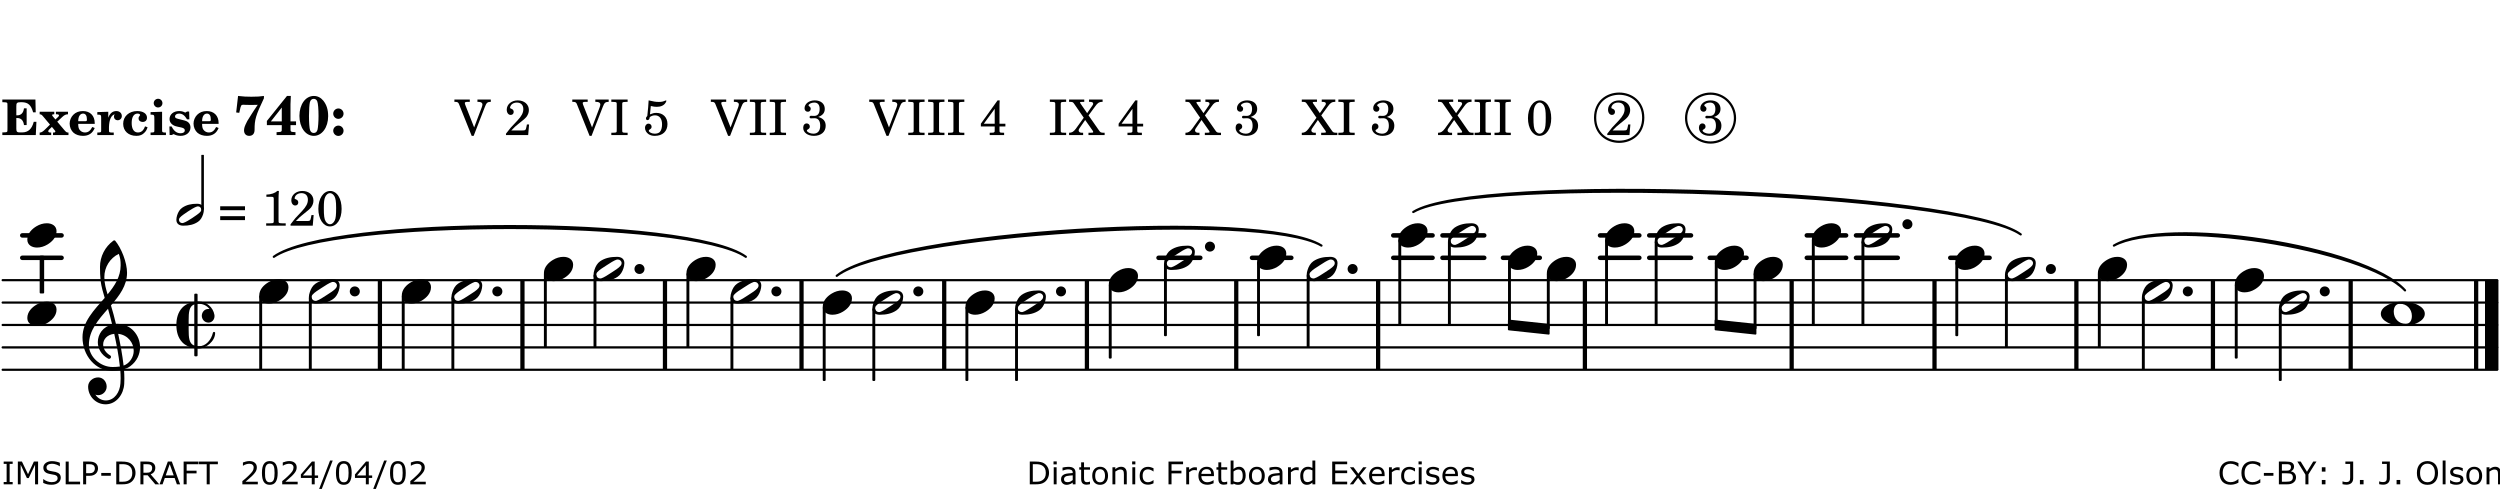<?xml version="1.0" encoding="UTF-8"?>
<svg xmlns="http://www.w3.org/2000/svg" xmlns:xlink="http://www.w3.org/1999/xlink" width="556pt" height="109pt" viewBox="0 0 556 109" version="1.1">
<defs>
<g>
<symbol overflow="visible" id="glyph0-0">
<path style="stroke:none;" d=""/>
</symbol>
<symbol overflow="visible" id="glyph0-1">
<path style="stroke:none;" d="M 7.531 -7.906 L 0.172 -7.906 L 0.172 -7.312 L 0.344 -7.312 C 0.922 -7.312 1.141 -7.266 1.234 -7.156 C 1.312 -7.047 1.312 -7.016 1.312 -6.328 L 1.312 -1.578 C 1.312 -0.891 1.312 -0.859 1.234 -0.75 C 1.141 -0.641 0.922 -0.594 0.344 -0.594 L 0.172 -0.594 L 0.172 0 L 7.609 0 L 7.75 -2.953 L 7.156 -2.953 C 6.75 -1.359 5.922 -0.609 4.594 -0.594 L 4.266 -0.594 C 3.469 -0.562 3.281 -0.719 3.281 -1.375 L 3.281 -3.797 L 3.469 -3.797 C 4.344 -3.797 4.859 -3.234 4.984 -2.234 L 5.578 -2.234 L 5.578 -5.953 L 4.984 -5.953 C 4.859 -4.938 4.344 -4.391 3.469 -4.391 L 3.281 -4.391 L 3.281 -6.375 C 3.266 -7.141 3.422 -7.312 4.234 -7.312 L 4.531 -7.312 C 5.906 -7.281 6.562 -6.688 7.016 -5.062 L 7.594 -5.062 Z M 7.531 -7.906 "/>
</symbol>
<symbol overflow="visible" id="glyph0-2">
<path style="stroke:none;" d="M 4.047 -2.984 L 5.188 -4.047 C 5.641 -4.469 5.969 -4.625 6.438 -4.625 L 6.438 -5.188 L 3.75 -5.188 L 3.75 -4.625 L 4 -4.625 C 4.266 -4.625 4.438 -4.531 4.438 -4.375 C 4.438 -4.266 4.375 -4.156 4.203 -4 L 3.641 -3.469 L 3.016 -4.219 C 2.938 -4.328 2.906 -4.391 2.906 -4.453 C 2.906 -4.562 3.031 -4.625 3.266 -4.625 L 3.391 -4.625 L 3.391 -5.188 L 0.141 -5.188 L 0.141 -4.625 C 0.469 -4.609 0.594 -4.531 0.875 -4.188 L 2.438 -2.328 L 1.125 -1.047 C 0.719 -0.703 0.484 -0.562 0.141 -0.562 L 0.141 0 L 2.703 0 L 2.703 -0.562 L 2.562 -0.562 C 2.25 -0.562 2.047 -0.672 2.047 -0.859 C 2.047 -0.969 2.109 -1.078 2.203 -1.188 L 2.859 -1.828 L 3.5 -1.047 C 3.594 -0.953 3.625 -0.891 3.625 -0.797 C 3.625 -0.641 3.5 -0.562 3.188 -0.562 L 3.109 -0.562 L 3.109 0 L 6.547 0 L 6.547 -0.562 C 6.141 -0.562 6.031 -0.641 5.562 -1.188 Z M 4.047 -2.984 "/>
</symbol>
<symbol overflow="visible" id="glyph0-3">
<path style="stroke:none;" d="M 5.922 -2.5 L 5.922 -2.672 C 5.922 -4.297 4.906 -5.344 3.297 -5.344 C 2.406 -5.344 1.688 -5.062 1.141 -4.5 C 0.641 -3.984 0.344 -3.266 0.344 -2.547 C 0.344 -1.75 0.688 -0.969 1.234 -0.5 C 1.734 -0.078 2.469 0.172 3.312 0.172 C 4.594 0.172 5.438 -0.406 5.922 -1.578 L 5.375 -1.797 C 4.938 -0.938 4.453 -0.578 3.734 -0.578 C 3.234 -0.578 2.797 -0.828 2.516 -1.234 C 2.328 -1.531 2.25 -1.875 2.25 -2.5 Z M 2.25 -3.094 C 2.25 -4.141 2.672 -4.781 3.328 -4.781 C 3.906 -4.781 4.188 -4.312 4.188 -3.453 C 4.188 -3.188 4.125 -3.094 3.906 -3.094 Z M 2.25 -3.094 "/>
</symbol>
<symbol overflow="visible" id="glyph0-4">
<path style="stroke:none;" d="M 2.641 -5.188 L 0.203 -5.109 L 0.203 -4.547 L 0.359 -4.547 C 1.047 -4.531 1.078 -4.484 1.062 -3.484 L 1.062 -0.984 C 1.047 -0.828 1.047 -0.766 1 -0.703 C 0.922 -0.609 0.719 -0.562 0.234 -0.562 L 0.203 -0.562 L 0.203 0 L 3.859 0 L 3.859 -0.562 L 3.609 -0.562 C 2.875 -0.562 2.797 -0.625 2.797 -1.031 L 2.797 -1.797 C 2.844 -3.422 3.297 -4.422 4.078 -4.625 C 3.938 -4.422 3.906 -4.297 3.906 -4.109 C 3.906 -3.641 4.25 -3.297 4.719 -3.297 C 5.25 -3.297 5.656 -3.703 5.656 -4.234 C 5.656 -4.875 5.156 -5.344 4.453 -5.344 C 3.609 -5.344 3.016 -4.859 2.641 -3.859 Z M 2.641 -5.188 "/>
</symbol>
<symbol overflow="visible" id="glyph0-5">
<path style="stroke:none;" d="M 5.203 -1.938 C 5.047 -1.531 4.953 -1.359 4.781 -1.141 C 4.531 -0.781 4.094 -0.578 3.641 -0.578 C 2.734 -0.578 2.234 -1.344 2.234 -2.703 C 2.234 -4.016 2.719 -4.781 3.531 -4.781 C 3.859 -4.781 4.109 -4.641 4.109 -4.469 C 4.109 -4.422 4.109 -4.422 3.984 -4.266 C 3.797 -4.016 3.766 -3.938 3.766 -3.719 C 3.766 -3.25 4.141 -2.922 4.672 -2.922 C 5.25 -2.922 5.641 -3.281 5.641 -3.859 C 5.641 -4.766 4.781 -5.344 3.469 -5.344 C 1.641 -5.344 0.344 -4.156 0.344 -2.516 C 0.344 -0.906 1.516 0.172 3.281 0.172 C 4.094 0.172 4.641 -0.062 5.109 -0.578 C 5.438 -0.906 5.609 -1.234 5.766 -1.75 Z M 5.203 -1.938 "/>
</symbol>
<symbol overflow="visible" id="glyph0-6">
<path style="stroke:none;" d="M 2.875 -5.188 L 0.312 -5.109 L 0.312 -4.547 L 0.453 -4.547 C 1.125 -4.531 1.156 -4.484 1.156 -3.516 L 1.156 -0.984 C 1.156 -0.828 1.141 -0.766 1.094 -0.703 C 1.031 -0.609 0.812 -0.562 0.344 -0.562 L 0.312 -0.562 L 0.312 0 L 3.734 0 L 3.734 -0.562 L 3.672 -0.562 C 2.984 -0.562 2.875 -0.641 2.875 -1.031 Z M 2 -8.078 C 1.453 -8.078 1.016 -7.641 1.016 -7.109 C 1.016 -6.578 1.453 -6.141 1.969 -6.141 C 2.531 -6.141 2.953 -6.562 2.953 -7.109 C 2.953 -7.641 2.516 -8.078 2 -8.078 Z M 2 -8.078 "/>
</symbol>
<symbol overflow="visible" id="glyph0-7">
<path style="stroke:none;" d="M 4.812 -5.234 L 4.344 -5.234 L 3.938 -5 C 3.516 -5.234 3.109 -5.344 2.578 -5.344 C 1.344 -5.344 0.453 -4.609 0.453 -3.578 C 0.453 -3.156 0.609 -2.766 0.922 -2.484 C 1.25 -2.172 1.562 -2.016 2.281 -1.859 L 3.078 -1.688 C 3.625 -1.562 3.844 -1.375 3.844 -1.047 C 3.844 -0.656 3.484 -0.406 2.906 -0.406 C 2.062 -0.406 1.438 -0.875 0.906 -1.922 L 0.422 -1.922 L 0.469 -0.016 L 0.938 -0.016 L 1.359 -0.219 C 1.781 0.016 2.328 0.172 2.906 0.172 C 4.188 0.172 5.109 -0.609 5.109 -1.703 C 5.109 -2.156 4.938 -2.547 4.641 -2.812 C 4.344 -3.062 4.125 -3.172 3.328 -3.359 L 2.344 -3.609 C 1.812 -3.75 1.672 -3.859 1.672 -4.141 C 1.672 -4.516 2.031 -4.781 2.578 -4.781 C 3.281 -4.781 3.797 -4.406 4.344 -3.5 L 4.859 -3.5 Z M 4.812 -5.234 "/>
</symbol>
<symbol overflow="visible" id="glyph1-0">
<path style="stroke:none;" d=""/>
</symbol>
<symbol overflow="visible" id="glyph1-1">
<path style="stroke:none;" d="M 6.719 -8.703 C 5.891 -8.578 5.203 -8.531 3.922 -8.531 C 2.75 -8.531 2.297 -8.562 0.969 -8.703 L 0.547 -5.031 L 1.234 -4.953 L 1.359 -5.516 C 1.594 -6.594 1.672 -6.75 2.109 -6.75 C 2.172 -6.75 2.234 -6.75 2.328 -6.734 C 2.672 -6.719 3.438 -6.703 3.719 -6.703 C 3.844 -6.703 4.25 -6.719 4.875 -6.719 L 5.344 -6.734 L 4.516 -5.5 L 3.891 -4.531 C 2.938 -3.031 2.938 -3.031 2.641 -2.359 C 2.391 -1.812 2.297 -1.422 2.297 -1.031 C 2.297 -0.297 2.75 0.172 3.438 0.172 C 4.203 0.172 4.641 -0.312 4.641 -1.188 C 4.641 -3.453 4.875 -4.297 6.719 -8.188 Z M 6.719 -8.703 "/>
</symbol>
<symbol overflow="visible" id="glyph1-2">
<path style="stroke:none;" d="M 5.484 -3.047 L 5.484 -6.844 C 5.484 -7.016 5.516 -7.828 5.562 -8.703 L 4.703 -8.703 L 0.234 -3.141 L 0.234 -2.219 L 3.547 -2.219 L 3.547 -1.766 C 3.547 -1.016 3.547 -0.953 3.469 -0.844 C 3.375 -0.719 3.109 -0.656 2.531 -0.656 L 2.391 -0.656 L 2.391 0 L 6.594 0 L 6.594 -0.656 L 6.453 -0.656 C 5.922 -0.672 5.656 -0.719 5.578 -0.844 C 5.484 -0.969 5.484 -1.016 5.484 -1.766 L 5.484 -2.219 L 6.719 -2.219 L 6.719 -3.047 Z M 3.547 -3.047 L 1.125 -3.047 L 3.547 -6.125 Z M 3.547 -3.047 "/>
</symbol>
<symbol overflow="visible" id="glyph1-3">
<path style="stroke:none;" d="M 3.531 -8.703 C 1.688 -8.703 0.328 -6.828 0.328 -4.266 C 0.328 -1.703 1.688 0.172 3.531 0.172 C 5.344 0.172 6.719 -1.703 6.719 -4.203 C 6.719 -5.656 6.375 -6.719 5.656 -7.641 C 5.078 -8.344 4.359 -8.703 3.531 -8.703 Z M 3.516 -8.062 C 3.891 -8.062 4.188 -7.844 4.312 -7.453 C 4.469 -7.047 4.578 -5.75 4.578 -4.234 C 4.578 -2.969 4.469 -1.641 4.359 -1.219 C 4.234 -0.719 3.938 -0.469 3.516 -0.469 C 3.141 -0.469 2.859 -0.672 2.703 -1.078 C 2.547 -1.484 2.453 -2.797 2.453 -4.266 C 2.453 -5.562 2.547 -6.906 2.656 -7.312 C 2.797 -7.812 3.094 -8.062 3.516 -8.062 Z M 3.516 -8.062 "/>
</symbol>
<symbol overflow="visible" id="glyph1-4">
<path style="stroke:none;" d="M 1.844 -2.109 C 1.219 -2.109 0.703 -1.594 0.703 -0.969 C 0.703 -0.344 1.219 0.188 1.828 0.188 C 2.484 0.188 3 -0.312 3 -0.969 C 3 -1.594 2.484 -2.109 1.844 -2.109 Z M 1.844 -5.922 C 1.219 -5.922 0.703 -5.391 0.703 -4.766 C 0.703 -4.141 1.219 -3.609 1.828 -3.609 C 2.484 -3.609 3 -4.125 3 -4.766 C 3 -5.391 2.484 -5.922 1.844 -5.922 Z M 1.844 -5.922 "/>
</symbol>
<symbol overflow="visible" id="glyph2-0">
<path style="stroke:none;" d=""/>
</symbol>
<symbol overflow="visible" id="glyph2-1">
<path style="stroke:none;" d=""/>
</symbol>
<symbol overflow="visible" id="glyph2-2">
<path style="stroke:none;" d="M 4.297 -1.703 L 2.297 -6.781 C 2.25 -6.922 2.219 -7.062 2.219 -7.125 C 2.219 -7.312 2.406 -7.391 2.891 -7.391 L 3.328 -7.391 L 3.328 -7.906 L -0.094 -7.906 L -0.094 -7.391 L 0.125 -7.391 C 0.641 -7.375 0.797 -7.266 0.969 -6.781 L 3.75 0.172 L 4.188 0.172 L 6.703 -6.312 C 7.031 -7.172 7.266 -7.375 7.891 -7.391 L 8 -7.391 L 8 -7.906 L 5.031 -7.906 L 5.031 -7.391 L 5.25 -7.391 C 5.812 -7.391 6.141 -7.172 6.141 -6.828 C 6.141 -6.672 6.078 -6.422 6 -6.203 Z M 4.297 -1.703 "/>
</symbol>
<symbol overflow="visible" id="glyph2-3">
<path style="stroke:none;" d="M 5.531 -2.359 L 5.047 -2.359 L 4.938 -1.812 C 4.797 -1.094 4.703 -1.031 4.031 -1.031 L 1.578 -1.031 C 2.328 -1.812 2.578 -2.047 3.281 -2.594 C 4.281 -3.359 4.703 -3.75 4.969 -4.078 C 5.312 -4.562 5.484 -5.031 5.484 -5.578 C 5.484 -6.828 4.453 -7.719 3.016 -7.719 C 1.625 -7.719 0.562 -6.828 0.562 -5.656 C 0.562 -4.969 0.922 -4.484 1.438 -4.484 C 1.844 -4.484 2.109 -4.766 2.109 -5.156 C 2.109 -5.438 1.953 -5.688 1.734 -5.781 C 1.328 -5.953 1.297 -5.969 1.297 -6.109 C 1.297 -6.281 1.406 -6.531 1.562 -6.719 C 1.844 -7.047 2.297 -7.234 2.797 -7.234 C 3.719 -7.234 4.25 -6.688 4.25 -5.766 C 4.25 -4.953 3.859 -4.219 2.953 -3.25 C 2.141 -2.406 1.641 -1.859 1.453 -1.656 C 1.062 -1.188 0.859 -0.938 0.391 -0.312 L 0.391 0 L 5.328 0 Z M 5.531 -2.359 "/>
</symbol>
<symbol overflow="visible" id="glyph2-4">
<path style="stroke:none;" d="M 0.422 -7.391 L 0.641 -7.391 C 1.266 -7.375 1.469 -7.344 1.562 -7.234 C 1.625 -7.141 1.625 -7.109 1.625 -6.562 L 1.625 -1.344 C 1.625 -0.797 1.625 -0.766 1.562 -0.672 C 1.469 -0.562 1.266 -0.516 0.641 -0.516 L 0.422 -0.516 L 0.422 0 L 4.047 0 L 4.047 -0.516 L 3.828 -0.516 C 3.203 -0.516 3 -0.547 2.906 -0.672 C 2.844 -0.766 2.844 -0.781 2.844 -1.344 L 2.844 -6.562 C 2.844 -7.125 2.844 -7.141 2.906 -7.234 C 3 -7.344 3.203 -7.375 3.828 -7.391 L 4.047 -7.391 L 4.047 -7.906 L 0.422 -7.906 Z M 0.422 -7.391 "/>
</symbol>
<symbol overflow="visible" id="glyph2-5">
<path style="stroke:none;" d="M 1.797 -6.469 C 2.391 -6.328 2.688 -6.281 3.125 -6.281 C 4.047 -6.281 4.734 -6.609 5.094 -7.219 C 5.219 -7.422 5.25 -7.531 5.25 -7.609 C 5.25 -7.672 5.234 -7.719 5.172 -7.719 C 5.141 -7.719 5.094 -7.703 5.031 -7.672 C 4.484 -7.438 4.203 -7.375 3.578 -7.375 C 2.875 -7.375 2.438 -7.453 1.312 -7.719 C 1.266 -6.797 1.172 -5.625 1.016 -4.266 C 0.781 -4.016 0.719 -3.875 0.719 -3.703 C 0.719 -3.469 0.859 -3.328 1.062 -3.328 C 1.344 -3.328 1.516 -3.562 1.562 -4 C 1.938 -4.266 2.297 -4.391 2.734 -4.391 C 3.719 -4.391 4.297 -3.641 4.297 -2.391 C 4.297 -1.656 4.125 -1.031 3.797 -0.688 C 3.578 -0.453 3.125 -0.312 2.672 -0.312 C 2.016 -0.312 1.344 -0.641 1.344 -0.984 C 1.344 -1.062 1.406 -1.156 1.531 -1.234 C 1.875 -1.438 1.969 -1.578 1.969 -1.875 C 1.969 -2.25 1.672 -2.547 1.281 -2.547 C 0.844 -2.547 0.5 -2.141 0.5 -1.625 C 0.5 -1.078 0.812 -0.531 1.297 -0.203 C 1.672 0.047 2.109 0.172 2.688 0.172 C 4.422 0.172 5.5 -0.844 5.5 -2.453 C 5.5 -3.938 4.516 -4.938 3.016 -4.938 C 2.547 -4.938 2.219 -4.859 1.609 -4.609 Z M 1.797 -6.469 "/>
</symbol>
<symbol overflow="visible" id="glyph2-6">
<path style="stroke:none;" d="M 3.797 -4.031 C 4.781 -4.391 5.25 -4.953 5.25 -5.828 C 5.25 -6.984 4.375 -7.719 3.016 -7.719 C 1.734 -7.719 0.75 -6.953 0.75 -5.953 C 0.75 -5.516 1.047 -5.188 1.484 -5.188 C 1.859 -5.188 2.125 -5.453 2.125 -5.844 C 2.125 -6.094 2.031 -6.234 1.781 -6.406 C 1.672 -6.484 1.641 -6.531 1.641 -6.609 C 1.641 -6.906 2.281 -7.234 2.906 -7.234 C 3.688 -7.234 4.109 -6.75 4.109 -5.812 C 4.109 -4.797 3.688 -4.266 2.906 -4.266 C 2.812 -4.266 2.625 -4.266 2.469 -4.281 C 2.375 -4.297 2.297 -4.297 2.219 -4.297 C 2 -4.297 1.875 -4.188 1.875 -4 C 1.875 -3.812 1.984 -3.719 2.219 -3.719 C 2.297 -3.719 2.375 -3.719 2.469 -3.734 C 2.688 -3.75 2.875 -3.75 2.984 -3.75 C 3.797 -3.75 4.234 -3.172 4.234 -2.078 C 4.234 -0.938 3.688 -0.312 2.703 -0.312 C 2.016 -0.312 1.266 -0.672 1.266 -1.016 C 1.266 -1.125 1.297 -1.141 1.5 -1.266 C 1.812 -1.453 1.922 -1.625 1.922 -1.906 C 1.922 -2.297 1.625 -2.594 1.234 -2.594 C 0.766 -2.594 0.453 -2.219 0.453 -1.625 C 0.453 -0.562 1.438 0.172 2.844 0.172 C 4.422 0.172 5.453 -0.719 5.453 -2.062 C 5.453 -3.094 4.922 -3.719 3.797 -4.031 Z M 3.797 -4.031 "/>
</symbol>
<symbol overflow="visible" id="glyph2-7">
<path style="stroke:none;" d="M 4.031 -7.719 L 0.312 -2.531 L 0.312 -1.922 L 3.391 -1.922 L 3.391 -1.344 C 3.391 -0.781 3.391 -0.766 3.312 -0.672 C 3.234 -0.547 3.016 -0.516 2.406 -0.516 L 2.281 -0.516 L 2.281 0 L 5.484 0 L 5.484 -0.516 L 5.438 -0.516 C 4.812 -0.516 4.594 -0.547 4.516 -0.672 C 4.453 -0.766 4.453 -0.781 4.453 -1.344 L 4.453 -1.922 L 5.766 -1.922 L 5.766 -2.531 L 4.453 -2.531 L 4.453 -5.516 C 4.453 -6.891 4.453 -6.922 4.5 -7.719 Z M 3.391 -2.531 L 0.969 -2.531 L 3.391 -5.844 Z M 3.391 -2.531 "/>
</symbol>
<symbol overflow="visible" id="glyph2-8">
<path style="stroke:none;" d="M 4.266 -4.375 L 5.719 -6.359 C 6.281 -7.156 6.609 -7.375 7.219 -7.391 L 7.391 -7.391 L 7.391 -7.906 L 4.375 -7.906 L 4.375 -7.391 L 4.531 -7.391 C 5.062 -7.391 5.297 -7.266 5.297 -6.969 C 5.297 -6.844 5.25 -6.766 5.141 -6.594 L 3.953 -4.875 L 2.5 -6.984 C 2.422 -7.094 2.375 -7.203 2.375 -7.25 C 2.375 -7.359 2.469 -7.391 2.906 -7.391 L 3.312 -7.391 L 3.312 -7.906 L -0.062 -7.906 L -0.062 -7.391 L 0.125 -7.391 C 0.719 -7.375 0.797 -7.344 1.047 -6.984 L 3.203 -3.859 L 1.422 -1.391 C 0.938 -0.75 0.562 -0.531 -0.016 -0.516 L -0.062 -0.516 L -0.062 0 L 3.062 0 L 3.062 -0.516 L 2.781 -0.516 C 2.344 -0.516 2.062 -0.719 2.062 -1.047 C 2.062 -1.188 2.141 -1.359 2.25 -1.516 L 3.516 -3.359 L 5.141 -1.047 C 5.25 -0.922 5.297 -0.797 5.297 -0.719 C 5.297 -0.531 5.25 -0.531 4.562 -0.516 L 4.25 -0.516 L 4.25 0 L 7.844 0 L 7.844 -0.516 L 7.719 -0.516 C 6.984 -0.531 6.906 -0.562 6.562 -1.078 Z M 4.266 -4.375 "/>
</symbol>
<symbol overflow="visible" id="glyph2-9">
<path style="stroke:none;" d="M 3.109 -7.719 C 1.578 -7.719 0.453 -6.047 0.453 -3.75 C 0.453 -1.484 1.547 0.172 3.016 0.172 C 4.562 0.172 5.625 -1.438 5.625 -3.719 C 5.625 -4.875 5.391 -5.844 4.922 -6.594 C 4.5 -7.281 3.797 -7.719 3.109 -7.719 Z M 3.031 -7.234 C 3.391 -7.234 3.75 -7 4.016 -6.562 C 4.297 -6.047 4.406 -5.422 4.406 -3.922 C 4.406 -2.375 4.328 -1.656 4.109 -1.172 C 3.859 -0.641 3.469 -0.312 3.047 -0.312 C 2.672 -0.312 2.328 -0.547 2.062 -0.984 C 1.766 -1.5 1.672 -2.172 1.672 -3.969 C 1.672 -5.25 1.75 -5.891 1.969 -6.375 C 2.219 -6.922 2.625 -7.234 3.031 -7.234 Z M 3.031 -7.234 "/>
</symbol>
<symbol overflow="visible" id="glyph2-10">
<path style="stroke:none;" d="M 0.562 -1.234 L 6.078 -1.234 L 6.078 -2.109 L 0.562 -2.109 Z M 0.562 -3.438 L 6.078 -3.438 L 6.078 -4.312 L 0.562 -4.312 Z M 0.562 -3.438 "/>
</symbol>
<symbol overflow="visible" id="glyph2-11">
<path style="stroke:none;" d="M 3.531 -7.719 C 3.156 -7.266 2.141 -6.922 1.141 -6.906 L 1.141 -6.422 L 2.109 -6.422 C 2.734 -6.422 2.797 -6.359 2.781 -5.734 L 2.781 -1.344 C 2.781 -0.781 2.781 -0.766 2.719 -0.672 C 2.625 -0.562 2.422 -0.516 1.812 -0.516 L 1.094 -0.516 L 1.094 0 L 5.438 0 L 5.438 -0.516 L 4.828 -0.516 C 4.219 -0.516 4.016 -0.562 3.922 -0.672 C 3.844 -0.766 3.844 -0.781 3.844 -1.344 L 3.844 -5.875 C 3.844 -6.484 3.859 -7 3.922 -7.719 Z M 3.531 -7.719 "/>
</symbol>
<symbol overflow="visible" id="glyph3-0">
<path style="stroke:none;" d="M 1 0 L 8.969 0 L 8.969 -10.625 L 1 -10.625 Z M 1.984 -1 L 1.984 -9.625 L 7.969 -9.625 L 7.969 -1 Z M 1.984 -1 "/>
</symbol>
<symbol overflow="visible" id="glyph3-1">
<path style="stroke:none;" d="M 4.344 -2.703 C 3.531 -2.703 2.734 -2.453 2.031 -2.031 C 1.094 -1.469 0 -0.484 0 0.938 C 0 2.156 1.062 2.703 2.156 2.703 C 2.969 2.703 3.766 2.453 4.469 2.031 C 5.406 1.469 6.5 0.484 6.5 -0.938 C 6.5 -2.156 5.438 -2.703 4.344 -2.703 Z M 4.344 -2.703 "/>
</symbol>
<symbol overflow="visible" id="glyph3-2">
<path style="stroke:none;" d="M 6.25 -1.297 C 6.25 -1.094 6.172 -0.891 6.031 -0.734 C 5.641 -0.234 4.703 0.344 3.969 0.812 C 3.234 1.297 2.312 1.906 1.688 2.094 C 1.609 2.109 1.531 2.109 1.453 2.109 C 1.031 2.109 0.625 1.766 0.625 1.297 C 0.625 1.094 0.672 0.891 0.812 0.734 C 1.219 0.234 2.156 -0.344 2.891 -0.812 C 3.625 -1.297 4.562 -1.906 5.172 -2.094 C 5.266 -2.109 5.344 -2.109 5.422 -2.109 C 5.844 -2.109 6.25 -1.766 6.25 -1.297 Z M 5.219 -2.703 C 3.75 -2.703 2.531 -2.438 1.469 -1.719 C 0.844 -1.281 0.453 -0.578 0.219 0.156 C 0.094 0.516 0 0.922 0 1.297 C 0 2.297 0.734 2.703 1.656 2.703 C 3.125 2.703 4.328 2.438 5.375 1.719 C 6.016 1.281 6.422 0.578 6.656 -0.156 C 6.766 -0.516 6.859 -0.922 6.859 -1.297 C 6.859 -2.297 6.141 -2.703 5.219 -2.703 Z M 5.219 -2.703 "/>
</symbol>
<symbol overflow="visible" id="glyph3-3">
<path style="stroke:none;" d="M 0 0 C 0 0.625 0.5 1.109 1.109 1.109 C 1.734 1.109 2.234 0.625 2.234 0 C 2.234 -0.625 1.734 -1.109 1.109 -1.109 C 0.5 -1.109 0 -0.625 0 0 Z M 0 0 "/>
</symbol>
<symbol overflow="visible" id="glyph3-4">
<path style="stroke:none;" d="M 4.25 -2.234 C 5.781 -2.234 6.906 -1.062 6.906 0.484 C 6.906 1.375 6.531 2.234 5.531 2.234 C 4 2.234 2.875 1.062 2.875 -0.484 C 2.875 -1.375 3.25 -2.234 4.25 -2.234 Z M 9.781 0 C 9.781 -0.859 9.109 -1.5 8.344 -1.906 C 7.297 -2.484 6.078 -2.703 4.875 -2.703 C 3.688 -2.703 2.484 -2.484 1.438 -1.906 C 0.672 -1.5 0 -0.859 0 0 C 0 0.859 0.672 1.5 1.438 1.906 C 2.484 2.484 3.688 2.703 4.875 2.703 C 6.078 2.703 7.297 2.484 8.344 1.906 C 9.109 1.5 9.781 0.859 9.781 0 Z M 9.781 0 "/>
</symbol>
<symbol overflow="visible" id="glyph3-5">
<path style="stroke:none;" d="M 7.156 -0.531 C 7.891 -0.531 8.484 -1.172 8.484 -1.969 C 8.484 -2.047 8.484 -2.125 8.469 -2.234 C 8.172 -3.938 6.719 -5.219 4.984 -5.219 L 4.719 -5.219 L 4.719 -6.766 C 4.719 -6.891 4.641 -6.969 4.516 -6.969 L 4.188 -6.969 C 4.062 -6.969 3.984 -6.891 3.984 -6.766 L 3.984 -5.156 C 2.969 -5 2.016 -4.578 1.312 -3.844 C 0.344 -2.828 0 -1.422 0 0 C 0 1.422 0.344 2.828 1.312 3.844 C 2.016 4.578 2.969 5 3.984 5.156 L 3.984 6.766 C 3.984 6.891 4.062 6.969 4.188 6.969 L 4.516 6.969 C 4.641 6.969 4.719 6.891 4.719 6.766 L 4.719 5.219 C 4.797 5.219 4.906 5.234 4.984 5.234 C 6.531 5.234 8.625 3.641 8.625 1.766 C 8.625 1.609 8.484 1.531 8.359 1.531 C 8.266 1.531 8.172 1.594 8.125 1.734 C 7.75 3.344 6.578 4.734 4.984 4.734 C 4.906 4.734 4.797 4.719 4.719 4.719 L 4.719 -4.719 L 4.984 -4.719 C 5.938 -4.719 6.812 -4.281 7.375 -3.547 C 7.266 -3.562 7.172 -3.562 7.094 -3.562 C 6.203 -3.562 5.656 -2.781 5.656 -2.031 C 5.656 -1.375 6.172 -0.531 7.156 -0.531 Z M 3.984 4.578 C 2.828 4.141 2.734 2.844 2.734 1.016 L 2.734 -1.016 C 2.734 -2.844 2.828 -4.141 3.984 -4.578 Z M 3.984 4.578 "/>
</symbol>
<symbol overflow="visible" id="glyph3-6">
<path style="stroke:none;" d="M 5.297 12.656 L 5.312 11.797 L 5.234 11.797 C 4.266 11.797 3.422 11.281 2.906 10.5 C 3.109 10.578 3.312 10.625 3.531 10.625 C 4.562 10.625 5.422 9.766 5.422 8.719 C 5.422 7.609 4.609 6.672 3.531 6.672 C 2.344 6.672 1.297 7.562 1.297 8.719 C 1.297 10.891 3.031 12.656 5.172 12.656 Z M 9.188 4.047 C 8.906 1.594 8.469 -0.703 7.984 -3.016 C 10.125 -2.781 11.438 -1.016 11.438 0.781 C 11.438 2.156 10.531 3.562 9.188 4.047 Z M 1.469 -0.562 C 1.469 -3.75 3.578 -6.172 5.719 -8.594 C 6.062 -7.438 6.359 -6.25 6.641 -5.094 C 4.609 -4.641 3.453 -2.922 3.453 -1.172 C 3.453 0.219 4.188 1.656 5.781 2.516 C 5.844 2.531 5.891 2.547 5.953 2.547 C 6.203 2.547 6.391 2.328 6.391 2.109 C 6.391 2.016 6.359 1.906 6.25 1.812 C 5.141 1.172 4.641 0.234 4.641 -0.641 C 4.641 -1.797 5.531 -2.844 7.109 -3.016 C 7.625 -0.641 8.094 1.719 8.359 4.25 C 7.828 4.328 7.297 4.359 6.734 4.359 C 4.047 4.359 1.469 2.125 1.469 -0.562 Z M 6.672 5.219 C 7.297 5.219 7.875 5.156 8.453 5.062 C 8.5 5.672 8.531 6.281 8.531 6.891 C 8.531 7.25 8.5 7.625 8.484 7.984 C 8.359 9.953 7.172 11.75 5.312 11.797 L 5.297 12.656 C 7.562 12.594 9.188 10.484 9.328 8.109 C 9.344 7.734 9.359 7.328 9.359 6.953 C 9.359 6.25 9.328 5.562 9.266 4.859 C 9.781 4.703 10.281 4.484 10.719 4.141 C 12.188 3.031 12.844 1.469 12.844 -0.047 C 12.844 -2.688 10.844 -5.234 7.75 -5.234 C 7.672 -5.234 7.562 -5.219 7.484 -5.219 C 7.156 -6.594 6.797 -7.984 6.375 -9.344 C 8.25 -11.516 9.953 -13.75 9.953 -16.594 C 9.953 -18.844 8.719 -22.047 7.312 -23.734 C 7.188 -23.828 7.031 -23.828 6.906 -23.734 C 5.047 -22.375 3.938 -20.203 3.938 -17.906 C 3.938 -16.875 3.969 -15.844 4.078 -14.797 C 4.25 -13.5 4.609 -12.25 4.984 -11.016 C 2.656 -8.328 0.047 -5.75 0.047 -2.234 C 0.047 1.797 2.922 5.219 6.672 5.219 Z M 8.531 -18.25 C 8.531 -15.734 7.219 -13.719 5.625 -11.797 C 5.266 -13.016 4.906 -14.188 4.906 -15.656 C 4.906 -17.844 6.156 -19.859 8.125 -20.812 C 8.453 -19.828 8.531 -19.344 8.531 -18.25 Z M 8.531 -18.25 "/>
</symbol>
<symbol overflow="visible" id="glyph4-0">
<path style="stroke:none;" d="M 0.891 0 L 7.984 0 L 7.984 -9.453 L 0.891 -9.453 Z M 1.781 -0.891 L 1.781 -8.578 L 7.094 -8.578 L 7.094 -0.891 Z M 1.781 -0.891 "/>
</symbol>
<symbol overflow="visible" id="glyph4-1">
<path style="stroke:none;" d="M 5.531 -1.141 C 5.531 -0.953 5.484 -0.797 5.359 -0.656 C 5 -0.234 4.172 0.297 3.531 0.734 C 2.891 1.156 2.062 1.672 1.531 1.828 C 1.453 1.844 1.391 1.859 1.312 1.859 C 0.938 1.859 0.578 1.562 0.578 1.141 C 0.578 0.953 0.641 0.797 0.766 0.656 C 1.125 0.234 1.953 -0.297 2.594 -0.734 C 3.234 -1.156 4.062 -1.672 4.594 -1.828 C 4.672 -1.844 4.734 -1.859 4.812 -1.859 C 5.188 -1.859 5.531 -1.562 5.531 -1.141 Z M 4.594 -2.438 C 3.297 -2.438 2.25 -2.203 1.312 -1.562 C 0.734 -1.172 0.391 -0.547 0.172 0.125 C 0.078 0.438 0 0.797 0 1.125 C 0 2.047 0.672 2.438 1.531 2.438 C 2.828 2.438 3.891 2.203 4.828 1.562 C 5.406 1.172 5.734 0.547 5.953 -0.125 C 6.047 -0.438 6.125 -0.797 6.125 -1.125 C 6.125 -2.047 5.453 -2.438 4.594 -2.438 Z M 4.594 -2.438 "/>
</symbol>
<symbol overflow="visible" id="glyph5-0">
<path style="stroke:none;" d="M 0.875 0 L 0.875 -5.234 L 6.094 -5.234 L 6.094 0 Z M 1.312 -0.438 L 5.656 -0.438 L 5.656 -4.797 L 1.312 -4.797 Z M 1.312 -0.438 "/>
</symbol>
<symbol overflow="visible" id="glyph5-1">
<path style="stroke:none;" d="M 2.469 0 L 0.469 0 L 0.469 -0.516 L 1.125 -0.516 L 1.125 -4.547 L 0.469 -4.547 L 0.469 -5.062 L 2.469 -5.062 L 2.469 -4.547 L 1.797 -4.547 L 1.797 -0.516 L 2.469 -0.516 Z M 2.469 0 "/>
</symbol>
<symbol overflow="visible" id="glyph5-2">
<path style="stroke:none;" d="M 5.188 0 L 4.516 0 L 4.516 -4.359 L 3.109 -1.391 L 2.703 -1.391 L 1.312 -4.359 L 1.312 0 L 0.688 0 L 0.688 -5.062 L 1.594 -5.062 L 2.953 -2.25 L 4.25 -5.062 L 5.188 -5.062 Z M 5.188 0 "/>
</symbol>
<symbol overflow="visible" id="glyph5-3">
<path style="stroke:none;" d="M 4.359 -1.453 C 4.359 -1.254 4.312 -1.055 4.219 -0.859 C 4.133 -0.672 4.008 -0.508 3.844 -0.375 C 3.656 -0.227 3.441 -0.113 3.203 -0.031 C 2.961 0.051 2.672 0.094 2.328 0.094 C 1.961 0.094 1.633 0.062 1.344 0 C 1.051 -0.07 0.754 -0.176 0.453 -0.312 L 0.453 -1.156 L 0.5 -1.156 C 0.758 -0.945 1.055 -0.781 1.391 -0.656 C 1.723 -0.539 2.039 -0.484 2.344 -0.484 C 2.758 -0.484 3.082 -0.562 3.312 -0.719 C 3.539 -0.875 3.656 -1.082 3.656 -1.344 C 3.656 -1.57 3.598 -1.738 3.484 -1.844 C 3.379 -1.945 3.219 -2.031 3 -2.094 C 2.82 -2.145 2.633 -2.18 2.438 -2.203 C 2.238 -2.234 2.031 -2.273 1.812 -2.328 C 1.363 -2.422 1.031 -2.582 0.812 -2.812 C 0.594 -3.039 0.484 -3.336 0.484 -3.703 C 0.484 -4.129 0.66 -4.477 1.016 -4.75 C 1.379 -5.02 1.836 -5.156 2.391 -5.156 C 2.742 -5.156 3.066 -5.117 3.359 -5.047 C 3.66 -4.984 3.926 -4.898 4.156 -4.797 L 4.156 -4.016 L 4.109 -4.016 C 3.922 -4.172 3.664 -4.301 3.344 -4.406 C 3.031 -4.52 2.711 -4.578 2.391 -4.578 C 2.023 -4.578 1.734 -4.5 1.516 -4.344 C 1.297 -4.195 1.188 -4.008 1.188 -3.781 C 1.188 -3.562 1.238 -3.391 1.344 -3.266 C 1.457 -3.148 1.648 -3.062 1.922 -3 C 2.066 -2.969 2.273 -2.926 2.547 -2.875 C 2.816 -2.832 3.039 -2.789 3.219 -2.75 C 3.602 -2.645 3.891 -2.488 4.078 -2.281 C 4.266 -2.082 4.359 -1.805 4.359 -1.453 Z M 4.359 -1.453 "/>
</symbol>
<symbol overflow="visible" id="glyph5-4">
<path style="stroke:none;" d="M 3.891 0 L 0.688 0 L 0.688 -5.062 L 1.359 -5.062 L 1.359 -0.594 L 3.891 -0.594 Z M 3.891 0 "/>
</symbol>
<symbol overflow="visible" id="glyph5-5">
<path style="stroke:none;" d="M 4 -3.531 C 4 -3.312 3.957 -3.102 3.875 -2.906 C 3.801 -2.719 3.691 -2.551 3.547 -2.406 C 3.367 -2.238 3.16 -2.109 2.922 -2.016 C 2.691 -1.93 2.395 -1.891 2.031 -1.891 L 1.359 -1.891 L 1.359 0 L 0.688 0 L 0.688 -5.062 L 2.062 -5.062 C 2.363 -5.062 2.617 -5.035 2.828 -4.984 C 3.035 -4.93 3.223 -4.852 3.391 -4.75 C 3.578 -4.625 3.723 -4.461 3.828 -4.266 C 3.941 -4.078 4 -3.832 4 -3.531 Z M 3.297 -3.516 C 3.297 -3.691 3.266 -3.844 3.203 -3.969 C 3.141 -4.102 3.047 -4.211 2.922 -4.297 C 2.816 -4.359 2.691 -4.406 2.547 -4.438 C 2.41 -4.469 2.234 -4.484 2.016 -4.484 L 1.359 -4.484 L 1.359 -2.469 L 1.922 -2.469 C 2.191 -2.469 2.41 -2.488 2.578 -2.531 C 2.754 -2.582 2.895 -2.66 3 -2.766 C 3.102 -2.879 3.176 -2.992 3.219 -3.109 C 3.27 -3.234 3.297 -3.367 3.297 -3.516 Z M 3.297 -3.516 "/>
</symbol>
<symbol overflow="visible" id="glyph5-6">
<path style="stroke:none;" d="M 2.641 -1.906 L 0.516 -1.906 L 0.516 -2.531 L 2.641 -2.531 Z M 2.641 -1.906 "/>
</symbol>
<symbol overflow="visible" id="glyph5-7">
<path style="stroke:none;" d="M 4.969 -2.531 C 4.969 -2.07 4.863 -1.656 4.656 -1.281 C 4.457 -0.906 4.191 -0.613 3.859 -0.406 C 3.629 -0.258 3.367 -0.156 3.078 -0.094 C 2.797 -0.031 2.422 0 1.953 0 L 0.688 0 L 0.688 -5.062 L 1.953 -5.062 C 2.441 -5.062 2.832 -5.023 3.125 -4.953 C 3.414 -4.891 3.66 -4.797 3.859 -4.672 C 4.203 -4.453 4.473 -4.16 4.672 -3.797 C 4.867 -3.441 4.969 -3.02 4.969 -2.531 Z M 4.25 -2.531 C 4.25 -2.938 4.18 -3.273 4.047 -3.547 C 3.91 -3.816 3.707 -4.031 3.438 -4.188 C 3.227 -4.301 3.008 -4.379 2.781 -4.422 C 2.562 -4.461 2.297 -4.484 1.984 -4.484 L 1.359 -4.484 L 1.359 -0.578 L 1.984 -0.578 C 2.305 -0.578 2.586 -0.598 2.828 -0.641 C 3.078 -0.691 3.301 -0.785 3.5 -0.922 C 3.75 -1.078 3.938 -1.285 4.062 -1.547 C 4.188 -1.816 4.25 -2.145 4.25 -2.531 Z M 4.25 -2.531 "/>
</symbol>
<symbol overflow="visible" id="glyph5-8">
<path style="stroke:none;" d="M 4.875 0 L 4 0 L 2.297 -2.016 L 1.359 -2.016 L 1.359 0 L 0.688 0 L 0.688 -5.062 L 2.094 -5.062 C 2.406 -5.062 2.66 -5.039 2.859 -5 C 3.066 -4.969 3.254 -4.898 3.422 -4.797 C 3.598 -4.68 3.738 -4.535 3.844 -4.359 C 3.945 -4.18 4 -3.957 4 -3.688 C 4 -3.32 3.906 -3.016 3.719 -2.766 C 3.539 -2.523 3.289 -2.344 2.969 -2.219 Z M 3.297 -3.641 C 3.297 -3.785 3.27 -3.914 3.219 -4.031 C 3.164 -4.145 3.082 -4.238 2.969 -4.312 C 2.875 -4.375 2.758 -4.414 2.625 -4.438 C 2.488 -4.469 2.328 -4.484 2.141 -4.484 L 1.359 -4.484 L 1.359 -2.578 L 2.031 -2.578 C 2.25 -2.578 2.438 -2.594 2.594 -2.625 C 2.75 -2.664 2.883 -2.738 3 -2.844 C 3.102 -2.938 3.176 -3.047 3.219 -3.172 C 3.27 -3.297 3.297 -3.453 3.297 -3.641 Z M 3.297 -3.641 "/>
</symbol>
<symbol overflow="visible" id="glyph5-9">
<path style="stroke:none;" d="M 4.672 0 L 3.953 0 L 3.453 -1.406 L 1.266 -1.406 L 0.766 0 L 0.094 0 L 1.938 -5.062 L 2.828 -5.062 Z M 3.25 -1.984 L 2.359 -4.484 L 1.469 -1.984 Z M 3.25 -1.984 "/>
</symbol>
<symbol overflow="visible" id="glyph5-10">
<path style="stroke:none;" d="M 3.922 -4.469 L 1.359 -4.469 L 1.359 -3.031 L 3.562 -3.031 L 3.562 -2.438 L 1.359 -2.438 L 1.359 0 L 0.688 0 L 0.688 -5.062 L 3.922 -5.062 Z M 3.922 -4.469 "/>
</symbol>
<symbol overflow="visible" id="glyph5-11">
<path style="stroke:none;" d="M 4.297 -4.469 L 2.484 -4.469 L 2.484 0 L 1.812 0 L 1.812 -4.469 L 0 -4.469 L 0 -5.062 L 4.297 -5.062 Z M 4.297 -4.469 "/>
</symbol>
<symbol overflow="visible" id="glyph5-12">
<path style="stroke:none;" d=""/>
</symbol>
<symbol overflow="visible" id="glyph5-13">
<path style="stroke:none;" d="M 3.984 0 L 0.547 0 L 0.547 -0.719 C 0.785 -0.914 1.023 -1.113 1.266 -1.312 C 1.504 -1.52 1.727 -1.727 1.938 -1.938 C 2.375 -2.352 2.672 -2.688 2.828 -2.938 C 2.984 -3.188 3.062 -3.457 3.062 -3.75 C 3.062 -4.008 2.973 -4.211 2.797 -4.359 C 2.629 -4.504 2.391 -4.578 2.078 -4.578 C 1.867 -4.578 1.645 -4.539 1.406 -4.469 C 1.164 -4.395 0.93 -4.285 0.703 -4.141 L 0.672 -4.141 L 0.672 -4.859 C 0.836 -4.93 1.051 -5 1.312 -5.062 C 1.582 -5.133 1.844 -5.172 2.094 -5.172 C 2.613 -5.172 3.02 -5.047 3.312 -4.797 C 3.613 -4.547 3.766 -4.207 3.766 -3.781 C 3.766 -3.582 3.738 -3.398 3.688 -3.234 C 3.633 -3.066 3.562 -2.91 3.469 -2.766 C 3.383 -2.617 3.281 -2.477 3.156 -2.344 C 3.039 -2.207 2.898 -2.055 2.734 -1.891 C 2.484 -1.648 2.227 -1.422 1.969 -1.203 C 1.719 -0.984 1.477 -0.773 1.25 -0.578 L 3.984 -0.578 Z M 3.984 0 "/>
</symbol>
<symbol overflow="visible" id="glyph5-14">
<path style="stroke:none;" d="M 3.969 -2.531 C 3.969 -1.625 3.82 -0.957 3.531 -0.531 C 3.25 -0.102 2.812 0.109 2.219 0.109 C 1.613 0.109 1.172 -0.102 0.891 -0.531 C 0.609 -0.969 0.469 -1.633 0.469 -2.531 C 0.469 -3.426 0.609 -4.086 0.891 -4.516 C 1.172 -4.953 1.613 -5.172 2.219 -5.172 C 2.82 -5.172 3.266 -4.953 3.547 -4.516 C 3.828 -4.078 3.969 -3.414 3.969 -2.531 Z M 3.078 -0.984 C 3.148 -1.172 3.203 -1.391 3.234 -1.641 C 3.266 -1.891 3.281 -2.188 3.281 -2.531 C 3.281 -2.875 3.266 -3.172 3.234 -3.422 C 3.203 -3.68 3.148 -3.898 3.078 -4.078 C 2.992 -4.254 2.883 -4.383 2.75 -4.469 C 2.613 -4.562 2.438 -4.609 2.219 -4.609 C 2.008 -4.609 1.832 -4.562 1.688 -4.469 C 1.551 -4.383 1.441 -4.254 1.359 -4.078 C 1.273 -3.91 1.219 -3.691 1.188 -3.422 C 1.164 -3.148 1.156 -2.852 1.156 -2.531 C 1.156 -2.176 1.164 -1.879 1.188 -1.641 C 1.219 -1.398 1.273 -1.188 1.359 -1 C 1.43 -0.82 1.535 -0.688 1.672 -0.594 C 1.805 -0.5 1.988 -0.453 2.219 -0.453 C 2.426 -0.453 2.598 -0.492 2.734 -0.578 C 2.879 -0.672 2.992 -0.805 3.078 -0.984 Z M 3.078 -0.984 "/>
</symbol>
<symbol overflow="visible" id="glyph5-15">
<path style="stroke:none;" d="M 4.094 -1.422 L 3.344 -1.422 L 3.344 0 L 2.688 0 L 2.688 -1.422 L 0.266 -1.422 L 0.266 -2.203 L 2.719 -5.062 L 3.344 -5.062 L 3.344 -1.969 L 4.094 -1.969 Z M 2.688 -1.969 L 2.688 -4.25 L 0.719 -1.969 Z M 2.688 -1.969 "/>
</symbol>
<symbol overflow="visible" id="glyph5-16">
<path style="stroke:none;" d="M 2.922 -5.297 L 0.484 1.031 L -0.109 1.031 L 2.328 -5.297 Z M 2.922 -5.297 "/>
</symbol>
<symbol overflow="visible" id="glyph5-17">
<path style="stroke:none;" d="M 1.312 -4.438 L 0.594 -4.438 L 0.594 -5.094 L 1.312 -5.094 Z M 1.281 0 L 0.641 0 L 0.641 -3.797 L 1.281 -3.797 Z M 1.281 0 "/>
</symbol>
<symbol overflow="visible" id="glyph5-18">
<path style="stroke:none;" d="M 3.578 0 L 2.953 0 L 2.953 -0.406 C 2.891 -0.363 2.812 -0.305 2.719 -0.234 C 2.625 -0.172 2.531 -0.117 2.438 -0.078 C 2.332 -0.023 2.207 0.016 2.062 0.047 C 1.926 0.086 1.766 0.109 1.578 0.109 C 1.234 0.109 0.941 -0.004 0.703 -0.234 C 0.473 -0.461 0.359 -0.754 0.359 -1.109 C 0.359 -1.391 0.414 -1.617 0.531 -1.797 C 0.656 -1.973 0.832 -2.113 1.062 -2.219 C 1.301 -2.32 1.582 -2.391 1.906 -2.422 C 2.227 -2.461 2.578 -2.492 2.953 -2.516 L 2.953 -2.609 C 2.953 -2.754 2.926 -2.875 2.875 -2.969 C 2.82 -3.062 2.75 -3.133 2.656 -3.188 C 2.562 -3.238 2.453 -3.273 2.328 -3.297 C 2.203 -3.316 2.066 -3.328 1.922 -3.328 C 1.754 -3.328 1.566 -3.301 1.359 -3.25 C 1.16 -3.207 0.945 -3.145 0.719 -3.062 L 0.688 -3.062 L 0.688 -3.719 C 0.812 -3.75 0.988 -3.785 1.219 -3.828 C 1.457 -3.867 1.691 -3.891 1.922 -3.891 C 2.191 -3.891 2.426 -3.867 2.625 -3.828 C 2.82 -3.785 2.992 -3.707 3.141 -3.594 C 3.285 -3.488 3.395 -3.352 3.469 -3.188 C 3.539 -3.031 3.578 -2.828 3.578 -2.578 Z M 2.953 -0.938 L 2.953 -2 C 2.754 -1.988 2.52 -1.969 2.25 -1.938 C 1.988 -1.914 1.781 -1.883 1.625 -1.844 C 1.445 -1.789 1.301 -1.707 1.188 -1.594 C 1.07 -1.488 1.016 -1.336 1.016 -1.141 C 1.016 -0.922 1.078 -0.754 1.203 -0.641 C 1.336 -0.535 1.539 -0.484 1.812 -0.484 C 2.039 -0.484 2.242 -0.523 2.422 -0.609 C 2.609 -0.703 2.785 -0.812 2.953 -0.938 Z M 2.953 -0.938 "/>
</symbol>
<symbol overflow="visible" id="glyph5-19">
<path style="stroke:none;" d="M 2.609 -0.031 C 2.484 0 2.348 0.023 2.203 0.047 C 2.066 0.066 1.941 0.078 1.828 0.078 C 1.441 0.078 1.145 -0.023 0.938 -0.234 C 0.738 -0.441 0.641 -0.773 0.641 -1.234 L 0.641 -3.266 L 0.219 -3.266 L 0.219 -3.797 L 0.641 -3.797 L 0.641 -4.891 L 1.281 -4.891 L 1.281 -3.797 L 2.609 -3.797 L 2.609 -3.266 L 1.281 -3.266 L 1.281 -1.531 C 1.281 -1.332 1.285 -1.176 1.297 -1.062 C 1.305 -0.945 1.336 -0.844 1.391 -0.75 C 1.441 -0.656 1.508 -0.586 1.594 -0.547 C 1.688 -0.504 1.82 -0.484 2 -0.484 C 2.102 -0.484 2.211 -0.5 2.328 -0.531 C 2.441 -0.562 2.52 -0.586 2.562 -0.609 L 2.609 -0.609 Z M 2.609 -0.031 "/>
</symbol>
<symbol overflow="visible" id="glyph5-20">
<path style="stroke:none;" d="M 3.875 -1.906 C 3.875 -1.281 3.711 -0.785 3.391 -0.422 C 3.078 -0.066 2.648 0.109 2.109 0.109 C 1.578 0.109 1.148 -0.066 0.828 -0.422 C 0.516 -0.785 0.359 -1.281 0.359 -1.906 C 0.359 -2.52 0.516 -3.004 0.828 -3.359 C 1.148 -3.723 1.578 -3.906 2.109 -3.906 C 2.648 -3.906 3.078 -3.723 3.391 -3.359 C 3.711 -3.004 3.875 -2.52 3.875 -1.906 Z M 3.203 -1.906 C 3.203 -2.395 3.102 -2.758 2.906 -3 C 2.719 -3.238 2.453 -3.359 2.109 -3.359 C 1.766 -3.359 1.492 -3.238 1.297 -3 C 1.109 -2.758 1.016 -2.395 1.016 -1.906 C 1.016 -1.426 1.109 -1.062 1.297 -0.812 C 1.492 -0.57 1.766 -0.453 2.109 -0.453 C 2.453 -0.453 2.719 -0.57 2.906 -0.812 C 3.102 -1.051 3.203 -1.414 3.203 -1.906 Z M 3.203 -1.906 "/>
</symbol>
<symbol overflow="visible" id="glyph5-21">
<path style="stroke:none;" d="M 3.812 0 L 3.172 0 L 3.172 -2.172 C 3.172 -2.336 3.16 -2.5 3.141 -2.656 C 3.117 -2.812 3.082 -2.93 3.031 -3.016 C 2.969 -3.109 2.883 -3.176 2.781 -3.219 C 2.676 -3.27 2.535 -3.297 2.359 -3.297 C 2.191 -3.297 2.008 -3.25 1.812 -3.156 C 1.625 -3.07 1.441 -2.969 1.266 -2.844 L 1.266 0 L 0.625 0 L 0.625 -3.797 L 1.266 -3.797 L 1.266 -3.375 C 1.461 -3.539 1.664 -3.672 1.875 -3.766 C 2.094 -3.859 2.316 -3.906 2.547 -3.906 C 2.953 -3.906 3.266 -3.781 3.484 -3.531 C 3.703 -3.289 3.812 -2.938 3.812 -2.469 Z M 3.812 0 "/>
</symbol>
<symbol overflow="visible" id="glyph5-22">
<path style="stroke:none;" d="M 3.438 -0.234 C 3.227 -0.129 3.023 -0.051 2.828 0 C 2.641 0.051 2.438 0.078 2.219 0.078 C 1.945 0.078 1.695 0.039 1.469 -0.031 C 1.238 -0.113 1.039 -0.238 0.875 -0.406 C 0.707 -0.562 0.578 -0.766 0.484 -1.016 C 0.398 -1.266 0.359 -1.555 0.359 -1.891 C 0.359 -2.516 0.523 -3.004 0.859 -3.359 C 1.203 -3.711 1.656 -3.891 2.219 -3.891 C 2.438 -3.891 2.648 -3.859 2.859 -3.797 C 3.066 -3.734 3.258 -3.66 3.438 -3.578 L 3.438 -2.859 L 3.406 -2.859 C 3.207 -3.016 3.004 -3.129 2.797 -3.203 C 2.586 -3.285 2.383 -3.328 2.188 -3.328 C 1.832 -3.328 1.547 -3.207 1.328 -2.969 C 1.117 -2.727 1.016 -2.367 1.016 -1.891 C 1.016 -1.43 1.117 -1.078 1.328 -0.828 C 1.535 -0.586 1.82 -0.469 2.188 -0.469 C 2.32 -0.469 2.457 -0.484 2.594 -0.516 C 2.727 -0.555 2.848 -0.602 2.953 -0.656 C 3.047 -0.695 3.129 -0.742 3.203 -0.797 C 3.285 -0.859 3.352 -0.906 3.406 -0.938 L 3.438 -0.938 Z M 3.438 -0.234 "/>
</symbol>
<symbol overflow="visible" id="glyph5-23">
<path style="stroke:none;" d="M 3 -3.109 L 2.969 -3.109 C 2.875 -3.129 2.781 -3.145 2.688 -3.156 C 2.602 -3.164 2.5 -3.172 2.375 -3.172 C 2.176 -3.172 1.984 -3.125 1.797 -3.031 C 1.617 -2.945 1.441 -2.836 1.266 -2.703 L 1.266 0 L 0.625 0 L 0.625 -3.797 L 1.266 -3.797 L 1.266 -3.234 C 1.523 -3.441 1.75 -3.586 1.938 -3.672 C 2.133 -3.754 2.332 -3.797 2.531 -3.797 C 2.645 -3.797 2.723 -3.789 2.766 -3.781 C 2.816 -3.781 2.895 -3.773 3 -3.766 Z M 3 -3.109 "/>
</symbol>
<symbol overflow="visible" id="glyph5-24">
<path style="stroke:none;" d="M 3.812 -1.828 L 1.016 -1.828 C 1.016 -1.598 1.047 -1.395 1.109 -1.219 C 1.18 -1.051 1.281 -0.91 1.406 -0.797 C 1.52 -0.691 1.656 -0.609 1.812 -0.547 C 1.977 -0.492 2.16 -0.469 2.359 -0.469 C 2.617 -0.469 2.879 -0.52 3.141 -0.625 C 3.398 -0.727 3.586 -0.828 3.703 -0.922 L 3.734 -0.922 L 3.734 -0.234 C 3.516 -0.141 3.289 -0.062 3.062 0 C 2.844 0.062 2.613 0.094 2.375 0.094 C 1.738 0.094 1.242 -0.078 0.891 -0.422 C 0.535 -0.766 0.359 -1.25 0.359 -1.875 C 0.359 -2.5 0.523 -2.992 0.859 -3.359 C 1.203 -3.723 1.648 -3.906 2.203 -3.906 C 2.723 -3.906 3.117 -3.754 3.391 -3.453 C 3.672 -3.16 3.812 -2.738 3.812 -2.188 Z M 3.188 -2.328 C 3.188 -2.66 3.102 -2.914 2.938 -3.094 C 2.77 -3.281 2.516 -3.375 2.172 -3.375 C 1.828 -3.375 1.551 -3.27 1.344 -3.062 C 1.145 -2.863 1.035 -2.617 1.016 -2.328 Z M 3.188 -2.328 "/>
</symbol>
<symbol overflow="visible" id="glyph5-25">
<path style="stroke:none;" d="M 3.969 -1.922 C 3.969 -1.609 3.922 -1.32 3.828 -1.062 C 3.742 -0.812 3.629 -0.602 3.484 -0.438 C 3.316 -0.25 3.133 -0.109 2.938 -0.016 C 2.75 0.066 2.539 0.109 2.312 0.109 C 2.094 0.109 1.898 0.082 1.734 0.031 C 1.578 -0.02 1.422 -0.086 1.266 -0.172 L 1.234 0 L 0.625 0 L 0.625 -5.297 L 1.266 -5.297 L 1.266 -3.406 C 1.441 -3.551 1.629 -3.672 1.828 -3.766 C 2.035 -3.859 2.266 -3.906 2.516 -3.906 C 2.961 -3.906 3.316 -3.734 3.578 -3.391 C 3.836 -3.047 3.969 -2.555 3.969 -1.922 Z M 3.312 -1.906 C 3.312 -2.363 3.234 -2.707 3.078 -2.938 C 2.93 -3.176 2.691 -3.297 2.359 -3.297 C 2.172 -3.297 1.984 -3.254 1.797 -3.172 C 1.609 -3.098 1.43 -2.992 1.266 -2.859 L 1.266 -0.688 C 1.453 -0.602 1.609 -0.547 1.734 -0.516 C 1.867 -0.484 2.02 -0.469 2.188 -0.469 C 2.539 -0.469 2.816 -0.582 3.016 -0.812 C 3.211 -1.051 3.312 -1.414 3.312 -1.906 Z M 3.312 -1.906 "/>
</symbol>
<symbol overflow="visible" id="glyph5-26">
<path style="stroke:none;" d="M 3.719 0 L 3.078 0 L 3.078 -0.391 C 2.891 -0.234 2.695 -0.109 2.5 -0.016 C 2.301 0.066 2.082 0.109 1.844 0.109 C 1.395 0.109 1.035 -0.062 0.766 -0.406 C 0.504 -0.758 0.375 -1.25 0.375 -1.875 C 0.375 -2.195 0.414 -2.484 0.5 -2.734 C 0.594 -2.984 0.719 -3.195 0.875 -3.375 C 1.031 -3.551 1.207 -3.68 1.406 -3.766 C 1.613 -3.859 1.832 -3.906 2.062 -3.906 C 2.258 -3.906 2.43 -3.883 2.578 -3.844 C 2.734 -3.801 2.898 -3.734 3.078 -3.641 L 3.078 -5.297 L 3.719 -5.297 Z M 3.078 -0.938 L 3.078 -3.109 C 2.898 -3.191 2.742 -3.25 2.609 -3.281 C 2.473 -3.312 2.328 -3.328 2.172 -3.328 C 1.805 -3.328 1.523 -3.203 1.328 -2.953 C 1.129 -2.703 1.031 -2.348 1.031 -1.891 C 1.031 -1.43 1.102 -1.082 1.25 -0.844 C 1.406 -0.613 1.656 -0.5 2 -0.5 C 2.176 -0.5 2.359 -0.539 2.547 -0.625 C 2.734 -0.707 2.91 -0.812 3.078 -0.938 Z M 3.078 -0.938 "/>
</symbol>
<symbol overflow="visible" id="glyph5-27">
<path style="stroke:none;" d="M 4.016 0 L 0.688 0 L 0.688 -5.062 L 4.016 -5.062 L 4.016 -4.469 L 1.359 -4.469 L 1.359 -3.078 L 4.016 -3.078 L 4.016 -2.484 L 1.359 -2.484 L 1.359 -0.594 L 4.016 -0.594 Z M 4.016 0 "/>
</symbol>
<symbol overflow="visible" id="glyph5-28">
<path style="stroke:none;" d="M 3.922 0 L 3.109 0 L 2.031 -1.453 L 0.953 0 L 0.203 0 L 1.688 -1.891 L 0.219 -3.797 L 1.031 -3.797 L 2.094 -2.359 L 3.172 -3.797 L 3.922 -3.797 L 2.422 -1.922 Z M 3.922 0 "/>
</symbol>
<symbol overflow="visible" id="glyph5-29">
<path style="stroke:none;" d="M 3.344 -1.094 C 3.344 -0.75 3.195 -0.461 2.906 -0.234 C 2.625 -0.016 2.234 0.094 1.734 0.094 C 1.453 0.094 1.191 0.062 0.953 0 C 0.723 -0.07 0.531 -0.148 0.375 -0.234 L 0.375 -0.953 L 0.406 -0.953 C 0.613 -0.797 0.836 -0.672 1.078 -0.578 C 1.328 -0.492 1.566 -0.453 1.797 -0.453 C 2.078 -0.453 2.297 -0.492 2.453 -0.578 C 2.609 -0.672 2.688 -0.816 2.688 -1.016 C 2.688 -1.16 2.645 -1.273 2.562 -1.359 C 2.477 -1.43 2.312 -1.492 2.062 -1.547 C 1.969 -1.566 1.848 -1.586 1.703 -1.609 C 1.555 -1.641 1.426 -1.676 1.312 -1.719 C 0.977 -1.801 0.738 -1.926 0.594 -2.094 C 0.457 -2.27 0.391 -2.484 0.391 -2.734 C 0.391 -2.891 0.422 -3.035 0.484 -3.172 C 0.547 -3.305 0.645 -3.43 0.781 -3.547 C 0.906 -3.648 1.066 -3.734 1.266 -3.797 C 1.461 -3.859 1.68 -3.891 1.922 -3.891 C 2.148 -3.891 2.379 -3.859 2.609 -3.797 C 2.848 -3.742 3.039 -3.68 3.188 -3.609 L 3.188 -2.922 L 3.156 -2.922 C 3 -3.047 2.801 -3.148 2.562 -3.234 C 2.332 -3.316 2.102 -3.359 1.875 -3.359 C 1.645 -3.359 1.445 -3.312 1.281 -3.219 C 1.125 -3.125 1.047 -2.988 1.047 -2.812 C 1.047 -2.656 1.094 -2.539 1.188 -2.469 C 1.281 -2.383 1.438 -2.316 1.656 -2.266 C 1.77 -2.242 1.898 -2.219 2.047 -2.188 C 2.191 -2.156 2.316 -2.129 2.422 -2.109 C 2.711 -2.047 2.941 -1.93 3.109 -1.766 C 3.266 -1.598 3.344 -1.375 3.344 -1.094 Z M 3.344 -1.094 "/>
</symbol>
<symbol overflow="visible" id="glyph5-30">
<path style="stroke:none;" d="M 4.594 -0.375 C 4.469 -0.312 4.352 -0.254 4.25 -0.203 C 4.156 -0.16 4.023 -0.113 3.859 -0.062 C 3.723 -0.02 3.57 0.016 3.406 0.047 C 3.25 0.078 3.07 0.094 2.875 0.094 C 2.508 0.094 2.176 0.039 1.875 -0.062 C 1.57 -0.164 1.305 -0.328 1.078 -0.547 C 0.867 -0.766 0.703 -1.039 0.578 -1.375 C 0.453 -1.707 0.391 -2.094 0.391 -2.531 C 0.391 -2.945 0.445 -3.316 0.562 -3.641 C 0.688 -3.973 0.859 -4.254 1.078 -4.484 C 1.297 -4.703 1.555 -4.867 1.859 -4.984 C 2.16 -5.098 2.5 -5.156 2.875 -5.156 C 3.145 -5.156 3.414 -5.125 3.688 -5.062 C 3.957 -5 4.258 -4.883 4.594 -4.719 L 4.594 -3.906 L 4.547 -3.906 C 4.266 -4.145 3.984 -4.316 3.703 -4.422 C 3.43 -4.523 3.141 -4.578 2.828 -4.578 C 2.578 -4.578 2.348 -4.535 2.141 -4.453 C 1.93 -4.367 1.75 -4.242 1.594 -4.078 C 1.438 -3.898 1.312 -3.68 1.219 -3.422 C 1.133 -3.16 1.094 -2.863 1.094 -2.531 C 1.094 -2.176 1.141 -1.867 1.234 -1.609 C 1.328 -1.348 1.453 -1.141 1.609 -0.984 C 1.766 -0.816 1.945 -0.691 2.156 -0.609 C 2.375 -0.523 2.602 -0.484 2.844 -0.484 C 3.164 -0.484 3.469 -0.539 3.75 -0.656 C 4.031 -0.77 4.297 -0.938 4.547 -1.156 L 4.594 -1.156 Z M 4.594 -0.375 "/>
</symbol>
<symbol overflow="visible" id="glyph5-31">
<path style="stroke:none;" d="M 4.5 -1.562 C 4.5 -1.312 4.453 -1.086 4.359 -0.891 C 4.266 -0.703 4.133 -0.547 3.969 -0.422 C 3.781 -0.266 3.57 -0.156 3.344 -0.094 C 3.113 -0.031 2.828 0 2.484 0 L 0.688 0 L 0.688 -5.062 L 2.188 -5.062 C 2.551 -5.062 2.82 -5.047 3 -5.016 C 3.188 -4.992 3.363 -4.941 3.531 -4.859 C 3.719 -4.754 3.852 -4.625 3.938 -4.469 C 4.02 -4.32 4.062 -4.145 4.062 -3.938 C 4.062 -3.688 4 -3.477 3.875 -3.312 C 3.758 -3.145 3.598 -3.008 3.391 -2.906 L 3.391 -2.875 C 3.734 -2.812 4.004 -2.66 4.203 -2.422 C 4.398 -2.191 4.5 -1.906 4.5 -1.562 Z M 3.375 -3.844 C 3.375 -3.969 3.352 -4.07 3.312 -4.156 C 3.27 -4.238 3.203 -4.305 3.109 -4.359 C 3.004 -4.422 2.875 -4.457 2.719 -4.469 C 2.57 -4.477 2.383 -4.484 2.156 -4.484 L 1.359 -4.484 L 1.359 -3.031 L 2.219 -3.031 C 2.438 -3.031 2.609 -3.039 2.734 -3.062 C 2.859 -3.082 2.973 -3.125 3.078 -3.188 C 3.18 -3.258 3.254 -3.348 3.297 -3.453 C 3.348 -3.566 3.375 -3.695 3.375 -3.844 Z M 3.797 -1.531 C 3.797 -1.738 3.766 -1.898 3.703 -2.016 C 3.641 -2.141 3.531 -2.242 3.375 -2.328 C 3.27 -2.379 3.141 -2.41 2.984 -2.422 C 2.828 -2.441 2.633 -2.453 2.406 -2.453 L 1.359 -2.453 L 1.359 -0.578 L 2.25 -0.578 C 2.539 -0.578 2.781 -0.594 2.969 -0.625 C 3.156 -0.656 3.312 -0.711 3.438 -0.797 C 3.562 -0.879 3.648 -0.977 3.703 -1.094 C 3.766 -1.207 3.797 -1.352 3.797 -1.531 Z M 3.797 -1.531 "/>
</symbol>
<symbol overflow="visible" id="glyph5-32">
<path style="stroke:none;" d="M 4.266 -5.062 L 2.484 -2.219 L 2.484 0 L 1.812 0 L 1.812 -2.156 L 0.016 -5.062 L 0.766 -5.062 L 2.156 -2.797 L 3.547 -5.062 Z M 4.266 -5.062 "/>
</symbol>
<symbol overflow="visible" id="glyph5-33">
<path style="stroke:none;" d="M 1.984 -2.828 L 1.172 -2.828 L 1.172 -3.797 L 1.984 -3.797 Z M 1.984 0 L 1.172 0 L 1.172 -0.969 L 1.984 -0.969 Z M 1.984 0 "/>
</symbol>
<symbol overflow="visible" id="glyph5-34">
<path style="stroke:none;" d="M 2.531 -1.312 C 2.531 -0.875 2.395 -0.531 2.125 -0.281 C 1.852 -0.039 1.492 0.078 1.047 0.078 C 0.93 0.078 0.781 0.066 0.594 0.047 C 0.414 0.023 0.27 0 0.156 -0.031 L 0.156 -0.656 L 0.188 -0.656 C 0.281 -0.625 0.395 -0.586 0.531 -0.547 C 0.664 -0.516 0.805 -0.5 0.953 -0.5 C 1.16 -0.5 1.328 -0.523 1.453 -0.578 C 1.578 -0.629 1.664 -0.695 1.719 -0.781 C 1.781 -0.875 1.816 -0.984 1.828 -1.109 C 1.848 -1.242 1.859 -1.398 1.859 -1.578 L 1.859 -4.531 L 0.797 -4.531 L 0.797 -5.062 L 2.531 -5.062 Z M 2.531 -1.312 "/>
</symbol>
<symbol overflow="visible" id="glyph5-35">
<path style="stroke:none;" d="M 1.672 0 L 0.859 0 L 0.859 -0.969 L 1.672 -0.969 Z M 1.672 0 "/>
</symbol>
<symbol overflow="visible" id="glyph5-36">
<path style="stroke:none;" d="M 4.453 -4.484 C 4.66 -4.254 4.816 -3.973 4.922 -3.641 C 5.035 -3.316 5.094 -2.945 5.094 -2.531 C 5.094 -2.113 5.035 -1.738 4.922 -1.406 C 4.816 -1.082 4.66 -0.805 4.453 -0.578 C 4.242 -0.348 4 -0.176 3.719 -0.062 C 3.438 0.051 3.113 0.109 2.75 0.109 C 2.383 0.109 2.055 0.051 1.766 -0.062 C 1.473 -0.188 1.227 -0.359 1.031 -0.578 C 0.82 -0.805 0.66 -1.082 0.547 -1.406 C 0.441 -1.738 0.391 -2.113 0.391 -2.531 C 0.391 -2.945 0.441 -3.316 0.547 -3.641 C 0.66 -3.973 0.82 -4.254 1.031 -4.484 C 1.227 -4.703 1.473 -4.867 1.766 -4.984 C 2.066 -5.109 2.395 -5.172 2.75 -5.172 C 3.102 -5.172 3.426 -5.109 3.719 -4.984 C 4.008 -4.867 4.254 -4.703 4.453 -4.484 Z M 4.391 -2.531 C 4.391 -3.188 4.242 -3.691 3.953 -4.047 C 3.66 -4.41 3.258 -4.594 2.75 -4.594 C 2.227 -4.594 1.82 -4.41 1.531 -4.047 C 1.238 -3.691 1.094 -3.188 1.094 -2.531 C 1.094 -1.863 1.238 -1.352 1.531 -1 C 1.832 -0.645 2.238 -0.469 2.75 -0.469 C 3.25 -0.469 3.645 -0.645 3.938 -1 C 4.238 -1.352 4.391 -1.863 4.391 -2.531 Z M 4.391 -2.531 "/>
</symbol>
<symbol overflow="visible" id="glyph5-37">
<path style="stroke:none;" d="M 1.281 0 L 0.641 0 L 0.641 -5.297 L 1.281 -5.297 Z M 1.281 0 "/>
</symbol>
</g>
</defs>
<g id="surface4011">
<g style="fill:rgb(0%,0%,0%);fill-opacity:1;">
  <use xlink:href="#glyph0-1" x="0.348" y="30.043"/>
  <use xlink:href="#glyph0-2" x="8.682" y="30.043"/>
  <use xlink:href="#glyph0-3" x="15.145" y="30.043"/>
  <use xlink:href="#glyph0-4" x="21.437" y="30.043"/>
  <use xlink:href="#glyph0-5" x="27.05" y="30.043"/>
  <use xlink:href="#glyph0-6" x="33.173" y="30.043"/>
  <use xlink:href="#glyph0-7" x="37.255" y="30.043"/>
  <use xlink:href="#glyph0-3" x="42.697" y="30.043"/>
</g>
<g style="fill:rgb(0%,0%,0%);fill-opacity:1;">
  <use xlink:href="#glyph1-1" x="51.977" y="30.043"/>
  <use xlink:href="#glyph1-2" x="59.12" y="30.043"/>
  <use xlink:href="#glyph1-3" x="66.263" y="30.043"/>
  <use xlink:href="#glyph1-4" x="73.406" y="30.043"/>
</g>
<g style="fill:rgb(0%,0%,0%);fill-opacity:1;">
  <use xlink:href="#glyph2-1" x="79.797" y="30.043"/>
  <use xlink:href="#glyph2-1" x="82.858" y="30.043"/>
  <use xlink:href="#glyph2-1" x="85.92" y="30.043"/>
  <use xlink:href="#glyph2-1" x="88.981" y="30.043"/>
</g>
<g style="fill:rgb(0%,0%,0%);fill-opacity:1;">
  <use xlink:href="#glyph2-1" x="95.031" y="30.043"/>
  <use xlink:href="#glyph2-1" x="98.093" y="30.043"/>
  <use xlink:href="#glyph2-2" x="101.154" y="30.043"/>
</g>
<g style="fill:rgb(0%,0%,0%);fill-opacity:1;">
  <use xlink:href="#glyph2-3" x="112.137" y="30.043"/>
</g>
<g style="fill:rgb(0%,0%,0%);fill-opacity:1;">
  <use xlink:href="#glyph2-1" x="121.25" y="30.043"/>
  <use xlink:href="#glyph2-1" x="124.311" y="30.043"/>
  <use xlink:href="#glyph2-2" x="127.373" y="30.043"/>
  <use xlink:href="#glyph2-4" x="135.537" y="30.043"/>
</g>
<g style="fill:rgb(0%,0%,0%);fill-opacity:1;">
  <use xlink:href="#glyph2-5" x="142.945" y="30.043"/>
</g>
<g style="fill:rgb(0%,0%,0%);fill-opacity:1;">
  <use xlink:href="#glyph2-1" x="152.059" y="30.043"/>
  <use xlink:href="#glyph2-1" x="155.12" y="30.043"/>
  <use xlink:href="#glyph2-2" x="158.181" y="30.043"/>
  <use xlink:href="#glyph2-4" x="166.345" y="30.043"/>
  <use xlink:href="#glyph2-4" x="170.767" y="30.043"/>
</g>
<g style="fill:rgb(0%,0%,0%);fill-opacity:1;">
  <use xlink:href="#glyph2-6" x="178.18" y="30.043"/>
</g>
<g style="fill:rgb(0%,0%,0%);fill-opacity:1;">
  <use xlink:href="#glyph2-1" x="187.289" y="30.043"/>
  <use xlink:href="#glyph2-1" x="190.35" y="30.043"/>
  <use xlink:href="#glyph2-2" x="193.412" y="30.043"/>
  <use xlink:href="#glyph2-4" x="201.576" y="30.043"/>
  <use xlink:href="#glyph2-4" x="205.998" y="30.043"/>
  <use xlink:href="#glyph2-4" x="210.42" y="30.043"/>
</g>
<g style="fill:rgb(0%,0%,0%);fill-opacity:1;">
  <use xlink:href="#glyph2-7" x="217.832" y="30.043"/>
</g>
<g style="fill:rgb(0%,0%,0%);fill-opacity:1;">
  <use xlink:href="#glyph2-1" x="226.941" y="30.043"/>
  <use xlink:href="#glyph2-1" x="230.003" y="30.043"/>
  <use xlink:href="#glyph2-4" x="233.064" y="30.043"/>
  <use xlink:href="#glyph2-8" x="237.826" y="30.043"/>
</g>
<g style="fill:rgb(0%,0%,0%);fill-opacity:1;">
  <use xlink:href="#glyph2-7" x="248.469" y="30.043"/>
</g>
<g style="fill:rgb(0%,0%,0%);fill-opacity:1;">
  <use xlink:href="#glyph2-1" x="257.582" y="30.043"/>
  <use xlink:href="#glyph2-1" x="260.643" y="30.043"/>
  <use xlink:href="#glyph2-8" x="263.705" y="30.043"/>
</g>
<g style="fill:rgb(0%,0%,0%);fill-opacity:1;">
  <use xlink:href="#glyph2-6" x="274.348" y="30.043"/>
</g>
<g style="fill:rgb(0%,0%,0%);fill-opacity:1;">
  <use xlink:href="#glyph2-1" x="283.457" y="30.043"/>
  <use xlink:href="#glyph2-1" x="286.518" y="30.043"/>
  <use xlink:href="#glyph2-8" x="289.58" y="30.043"/>
  <use xlink:href="#glyph2-4" x="297.233" y="30.043"/>
</g>
<g style="fill:rgb(0%,0%,0%);fill-opacity:1;">
  <use xlink:href="#glyph2-6" x="304.645" y="30.043"/>
</g>
<g style="fill:rgb(0%,0%,0%);fill-opacity:1;">
  <use xlink:href="#glyph2-1" x="313.758" y="30.043"/>
  <use xlink:href="#glyph2-1" x="316.819" y="30.043"/>
  <use xlink:href="#glyph2-8" x="319.881" y="30.043"/>
  <use xlink:href="#glyph2-4" x="327.534" y="30.043"/>
  <use xlink:href="#glyph2-4" x="331.956" y="30.043"/>
</g>
<g style="fill:rgb(0%,0%,0%);fill-opacity:1;">
  <use xlink:href="#glyph2-9" x="339.367" y="30.043"/>
</g>
<g style="fill:rgb(0%,0%,0%);fill-opacity:1;">
  <use xlink:href="#glyph2-1" x="348.477" y="30.043"/>
</g>
<g style="fill:rgb(0%,0%,0%);fill-opacity:1;">
  <use xlink:href="#glyph2-3" x="357.066" y="30.043"/>
</g>
<path style="fill:none;stroke-width:0.1;stroke-linecap:butt;stroke-linejoin:miter;stroke:rgb(0%,0%,0%);stroke-opacity:1;stroke-miterlimit:10;" d="M 78.991 -9.071 C 78.991 -7.638 76.843 -7.638 76.843 -9.071 C 76.843 -10.503 78.991 -10.503 78.991 -9.071 " transform="matrix(4.981,0,0,-4.981,-28,-19)"/>
<g style="fill:rgb(0%,0%,0%);fill-opacity:1;">
  <use xlink:href="#glyph2-1" x="368.719" y="30.043"/>
</g>
<g style="fill:rgb(0%,0%,0%);fill-opacity:1;">
  <use xlink:href="#glyph2-6" x="377.391" y="30.043"/>
</g>
<path style="fill:none;stroke-width:0.1;stroke-linecap:butt;stroke-linejoin:miter;stroke:rgb(0%,0%,0%);stroke-opacity:1;stroke-miterlimit:10;" d="M 83.088 -9.087 C 83.088 -8.485 82.599 -7.996 81.997 -7.996 C 81.395 -7.996 80.906 -8.485 80.906 -9.087 C 80.906 -9.689 81.395 -10.178 81.997 -10.178 C 82.599 -10.178 83.088 -9.689 83.088 -9.087 " transform="matrix(4.981,0,0,-4.981,-28,-19)"/>
<path style=" stroke:none;fill-rule:nonzero;fill:rgb(0%,0%,0%);fill-opacity:1;" d="M 306.023 82.238 L 306.023 62.312 L 306.969 62.312 L 306.969 82.238 Z M 306.023 82.238 "/>
<path style=" stroke:none;fill-rule:nonzero;fill:rgb(0%,0%,0%);fill-opacity:1;" d="M 241.258 82.238 L 241.258 62.312 L 242.203 62.312 L 242.203 82.238 Z M 241.258 82.238 "/>
<path style=" stroke:none;fill-rule:nonzero;fill:rgb(0%,0%,0%);fill-opacity:1;" d="M 147.418 82.238 L 147.418 62.312 L 148.363 62.312 L 148.363 82.238 Z M 147.418 82.238 "/>
<path style=" stroke:none;fill-rule:nonzero;fill:rgb(0%,0%,0%);fill-opacity:1;" d="M 209.52 82.238 L 209.52 62.312 L 210.465 62.312 L 210.465 82.238 Z M 209.52 82.238 "/>
<path style=" stroke:none;fill-rule:nonzero;fill:rgb(0%,0%,0%);fill-opacity:1;" d="M 552.664 82.238 L 552.664 62.312 L 555.652 62.312 L 555.652 82.238 Z M 552.664 82.238 "/>
<path style=" stroke:none;fill-rule:nonzero;fill:rgb(0%,0%,0%);fill-opacity:1;" d="M 550.223 82.238 L 550.223 62.312 L 551.168 62.312 L 551.168 82.238 Z M 550.223 82.238 "/>
<path style=" stroke:none;fill-rule:nonzero;fill:rgb(0%,0%,0%);fill-opacity:1;" d="M 397.992 82.238 L 397.992 62.312 L 398.938 62.312 L 398.938 82.238 Z M 397.992 82.238 "/>
<path style=" stroke:none;fill-rule:nonzero;fill:rgb(0%,0%,0%);fill-opacity:1;" d="M 352.008 82.238 L 352.008 62.312 L 352.953 62.312 L 352.953 82.238 Z M 352.008 82.238 "/>
<path style=" stroke:none;fill-rule:nonzero;fill:rgb(0%,0%,0%);fill-opacity:1;" d="M 274.469 82.238 L 274.469 62.312 L 275.414 62.312 L 275.414 82.238 Z M 274.469 82.238 "/>
<path style=" stroke:none;fill-rule:nonzero;fill:rgb(0%,0%,0%);fill-opacity:1;" d="M 84.02 82.238 L 84.02 62.312 L 84.965 62.312 L 84.965 82.238 Z M 84.02 82.238 "/>
<path style=" stroke:none;fill-rule:nonzero;fill:rgb(0%,0%,0%);fill-opacity:1;" d="M 177.785 82.238 L 177.785 62.312 L 178.73 62.312 L 178.73 82.238 Z M 177.785 82.238 "/>
<path style=" stroke:none;fill-rule:nonzero;fill:rgb(0%,0%,0%);fill-opacity:1;" d="M 115.719 82.238 L 115.719 62.312 L 116.664 62.312 L 116.664 82.238 Z M 115.719 82.238 "/>
<path style=" stroke:none;fill-rule:nonzero;fill:rgb(0%,0%,0%);fill-opacity:1;" d="M 461.316 82.238 L 461.316 62.312 L 462.262 62.312 L 462.262 82.238 Z M 461.316 82.238 "/>
<path style=" stroke:none;fill-rule:nonzero;fill:rgb(0%,0%,0%);fill-opacity:1;" d="M 429.762 82.238 L 429.762 62.312 L 430.707 62.312 L 430.707 82.238 Z M 429.762 82.238 "/>
<path style=" stroke:none;fill-rule:nonzero;fill:rgb(0%,0%,0%);fill-opacity:1;" d="M 522.316 82.238 L 522.316 62.312 L 523.262 62.312 L 523.262 82.238 Z M 522.316 82.238 "/>
<path style=" stroke:none;fill-rule:nonzero;fill:rgb(0%,0%,0%);fill-opacity:1;" d="M 491.684 82.238 L 491.684 62.312 L 492.629 62.312 L 492.629 82.238 Z M 491.684 82.238 "/>
<path style=" stroke:none;fill-rule:nonzero;fill:rgb(0%,0%,0%);fill-opacity:1;" d="M 442.488 57.836 C 442.762 57.836 442.984 57.609 442.984 57.336 C 442.984 57.062 442.762 56.836 442.488 56.836 L 433.738 56.836 C 433.465 56.836 433.238 57.062 433.238 57.336 C 433.238 57.609 433.465 57.836 433.738 57.836 Z M 442.488 57.836 "/>
<path style=" stroke:none;fill-rule:nonzero;fill:rgb(0%,0%,0%);fill-opacity:1;" d="M 422.07 52.855 C 422.344 52.855 422.566 52.629 422.566 52.355 C 422.566 52.082 422.344 51.855 422.07 51.855 L 412.773 51.855 C 412.5 51.855 412.273 52.082 412.273 52.355 C 412.273 52.629 412.5 52.855 412.773 52.855 Z M 422.07 52.855 "/>
<path style=" stroke:none;fill-rule:nonzero;fill:rgb(0%,0%,0%);fill-opacity:1;" d="M 422.07 57.836 C 422.344 57.836 422.566 57.609 422.566 57.336 C 422.566 57.062 422.344 56.836 422.07 56.836 L 412.773 56.836 C 412.5 56.836 412.273 57.062 412.273 57.336 C 412.273 57.609 412.5 57.836 412.773 57.836 Z M 422.07 57.836 "/>
<path style=" stroke:none;fill-rule:nonzero;fill:rgb(0%,0%,0%);fill-opacity:1;" d="M 410.578 52.855 C 410.852 52.855 411.074 52.629 411.074 52.355 C 411.074 52.082 410.852 51.855 410.578 51.855 L 401.828 51.855 C 401.555 51.855 401.328 52.082 401.328 52.355 C 401.328 52.629 401.555 52.855 401.828 52.855 Z M 410.578 52.855 "/>
<path style=" stroke:none;fill-rule:nonzero;fill:rgb(0%,0%,0%);fill-opacity:1;" d="M 410.578 57.836 C 410.852 57.836 411.074 57.609 411.074 57.336 C 411.074 57.062 410.852 56.836 410.578 56.836 L 401.828 56.836 C 401.555 56.836 401.328 57.062 401.328 57.336 C 401.328 57.609 401.555 57.836 401.828 57.836 Z M 410.578 57.836 "/>
<path style=" stroke:none;fill-rule:nonzero;fill:rgb(0%,0%,0%);fill-opacity:1;" d="M 388.438 57.836 C 388.711 57.836 388.934 57.609 388.934 57.336 C 388.934 57.062 388.711 56.836 388.438 56.836 L 380.242 56.836 C 379.969 56.836 379.742 57.062 379.742 57.336 C 379.742 57.609 379.969 57.836 380.242 57.836 Z M 388.438 57.836 "/>
<path style=" stroke:none;fill-rule:nonzero;fill:rgb(0%,0%,0%);fill-opacity:1;" d="M 376.086 52.855 C 376.359 52.855 376.582 52.629 376.582 52.355 C 376.582 52.082 376.359 51.855 376.086 51.855 L 366.789 51.855 C 366.516 51.855 366.289 52.082 366.289 52.355 C 366.289 52.629 366.516 52.855 366.789 52.855 Z M 376.086 52.855 "/>
<path style=" stroke:none;fill-rule:nonzero;fill:rgb(0%,0%,0%);fill-opacity:1;" d="M 376.086 57.836 C 376.359 57.836 376.582 57.609 376.582 57.336 C 376.582 57.062 376.359 56.836 376.086 56.836 L 366.789 56.836 C 366.516 56.836 366.289 57.062 366.289 57.336 C 366.289 57.609 366.516 57.836 366.789 57.836 Z M 376.086 57.836 "/>
<path style=" stroke:none;fill-rule:nonzero;fill:rgb(0%,0%,0%);fill-opacity:1;" d="M 364.594 52.855 C 364.867 52.855 365.09 52.629 365.09 52.355 C 365.09 52.082 364.867 51.855 364.594 51.855 L 355.844 51.855 C 355.57 51.855 355.344 52.082 355.344 52.355 C 355.344 52.629 355.57 52.855 355.844 52.855 Z M 364.594 52.855 "/>
<path style=" stroke:none;fill-rule:nonzero;fill:rgb(0%,0%,0%);fill-opacity:1;" d="M 364.594 57.836 C 364.867 57.836 365.09 57.609 365.09 57.336 C 365.09 57.062 364.867 56.836 364.594 56.836 L 355.844 56.836 C 355.57 56.836 355.344 57.062 355.344 57.336 C 355.344 57.609 355.57 57.836 355.844 57.836 Z M 364.594 57.836 "/>
<path style=" stroke:none;fill-rule:nonzero;fill:rgb(0%,0%,0%);fill-opacity:1;" d="M 342.453 57.836 C 342.727 57.836 342.949 57.609 342.949 57.336 C 342.949 57.062 342.727 56.836 342.453 56.836 L 334.258 56.836 C 333.984 56.836 333.758 57.062 333.758 57.336 C 333.758 57.609 333.984 57.836 334.258 57.836 Z M 342.453 57.836 "/>
<path style=" stroke:none;fill-rule:nonzero;fill:rgb(0%,0%,0%);fill-opacity:1;" d="M 330.102 52.855 C 330.375 52.855 330.598 52.629 330.598 52.355 C 330.598 52.082 330.375 51.855 330.102 51.855 L 320.805 51.855 C 320.531 51.855 320.305 52.082 320.305 52.355 C 320.305 52.629 320.531 52.855 320.805 52.855 Z M 330.102 52.855 "/>
<path style=" stroke:none;fill-rule:nonzero;fill:rgb(0%,0%,0%);fill-opacity:1;" d="M 330.102 57.836 C 330.375 57.836 330.598 57.609 330.598 57.336 C 330.598 57.062 330.375 56.836 330.102 56.836 L 320.805 56.836 C 320.531 56.836 320.305 57.062 320.305 57.336 C 320.305 57.609 320.531 57.836 320.805 57.836 Z M 330.102 57.836 "/>
<path style=" stroke:none;fill-rule:nonzero;fill:rgb(0%,0%,0%);fill-opacity:1;" d="M 318.609 52.855 C 318.883 52.855 319.105 52.629 319.105 52.355 C 319.105 52.082 318.883 51.855 318.609 51.855 L 309.859 51.855 C 309.586 51.855 309.359 52.082 309.359 52.355 C 309.359 52.629 309.586 52.855 309.859 52.855 Z M 318.609 52.855 "/>
<path style=" stroke:none;fill-rule:nonzero;fill:rgb(0%,0%,0%);fill-opacity:1;" d="M 318.609 57.836 C 318.883 57.836 319.105 57.609 319.105 57.336 C 319.105 57.062 318.883 56.836 318.609 56.836 L 309.859 56.836 C 309.586 56.836 309.359 57.062 309.359 57.336 C 309.359 57.609 309.586 57.836 309.859 57.836 Z M 318.609 57.836 "/>
<path style=" stroke:none;fill-rule:nonzero;fill:rgb(0%,0%,0%);fill-opacity:1;" d="M 287.195 57.836 C 287.469 57.836 287.691 57.609 287.691 57.336 C 287.691 57.062 287.469 56.836 287.195 56.836 L 278.445 56.836 C 278.172 56.836 277.945 57.062 277.945 57.336 C 277.945 57.609 278.172 57.836 278.445 57.836 Z M 287.195 57.836 "/>
<path style=" stroke:none;fill-rule:nonzero;fill:rgb(0%,0%,0%);fill-opacity:1;" d="M 266.953 57.836 C 267.227 57.836 267.449 57.609 267.449 57.336 C 267.449 57.062 267.227 56.836 266.953 56.836 L 257.656 56.836 C 257.383 56.836 257.156 57.062 257.156 57.336 C 257.156 57.609 257.383 57.836 257.656 57.836 Z M 266.953 57.836 "/>
<path style=" stroke:none;fill-rule:nonzero;fill:rgb(0%,0%,0%);fill-opacity:1;" d="M 13.699 52.855 C 13.973 52.855 14.195 52.629 14.195 52.355 C 14.195 52.082 13.973 51.855 13.699 51.855 L 4.949 51.855 C 4.676 51.855 4.449 52.082 4.449 52.355 C 4.449 52.629 4.676 52.855 4.949 52.855 Z M 13.699 52.855 "/>
<path style=" stroke:none;fill-rule:nonzero;fill:rgb(0%,0%,0%);fill-opacity:1;" d="M 13.699 57.836 C 13.973 57.836 14.195 57.609 14.195 57.336 C 14.195 57.062 13.973 56.836 13.699 56.836 L 4.949 56.836 C 4.676 56.836 4.449 57.062 4.449 57.336 C 4.449 57.609 4.676 57.836 4.949 57.836 Z M 13.699 57.836 "/>
<path style="fill:none;stroke-width:0.1;stroke-linecap:round;stroke-linejoin:miter;stroke:rgb(0%,0%,0%);stroke-opacity:1;stroke-miterlimit:10;" d="M 5.741 -20.324 L 117.119 -20.324 " transform="matrix(4.981,0,0,-4.981,-28,-19)"/>
<path style="fill:none;stroke-width:0.1;stroke-linecap:round;stroke-linejoin:miter;stroke:rgb(0%,0%,0%);stroke-opacity:1;stroke-miterlimit:10;" d="M 5.741 -19.325 L 117.119 -19.325 " transform="matrix(4.981,0,0,-4.981,-28,-19)"/>
<path style="fill:none;stroke-width:0.1;stroke-linecap:round;stroke-linejoin:miter;stroke:rgb(0%,0%,0%);stroke-opacity:1;stroke-miterlimit:10;" d="M 5.741 -18.324 L 117.119 -18.324 " transform="matrix(4.981,0,0,-4.981,-28,-19)"/>
<path style="fill:none;stroke-width:0.1;stroke-linecap:round;stroke-linejoin:miter;stroke:rgb(0%,0%,0%);stroke-opacity:1;stroke-miterlimit:10;" d="M 5.741 -17.324 L 117.119 -17.324 " transform="matrix(4.981,0,0,-4.981,-28,-19)"/>
<path style="fill:none;stroke-width:0.1;stroke-linecap:round;stroke-linejoin:miter;stroke:rgb(0%,0%,0%);stroke-opacity:1;stroke-miterlimit:10;" d="M 5.741 -16.324 L 117.119 -16.324 " transform="matrix(4.981,0,0,-4.981,-28,-19)"/>
<path style=" stroke:none;fill-rule:nonzero;fill:rgb(0%,0%,0%);fill-opacity:1;" d="M 390.449 73.191 C 390.559 73.191 390.648 73.102 390.648 72.992 L 390.648 60.949 C 390.648 60.84 390.559 60.75 390.449 60.75 L 390.199 60.75 C 390.09 60.75 390 60.84 390 60.949 L 390 72.992 C 390 73.102 390.09 73.191 390.199 73.191 Z M 390.449 73.191 "/>
<g style="fill:rgb(0%,0%,0%);fill-opacity:1;">
  <use xlink:href="#glyph3-1" x="390" y="59.824"/>
</g>
<path style=" stroke:none;fill-rule:nonzero;fill:rgb(0%,0%,0%);fill-opacity:1;" d="M 381.816 72.309 C 381.926 72.309 382.016 72.219 382.016 72.109 L 382.016 58.457 C 382.016 58.348 381.926 58.258 381.816 58.258 L 381.566 58.258 C 381.457 58.258 381.367 58.348 381.367 58.457 L 381.367 72.109 C 381.367 72.219 381.457 72.309 381.566 72.309 Z M 381.816 72.309 "/>
<g style="fill:rgb(0%,0%,0%);fill-opacity:1;">
  <use xlink:href="#glyph3-1" x="381.367" y="57.336"/>
</g>
<path style=" stroke:none;fill-rule:nonzero;fill:rgb(0%,0%,0%);fill-opacity:1;" d="M 368.453 72.277 C 368.562 72.277 368.652 72.188 368.652 72.078 L 368.652 53.84 C 368.652 53.73 368.562 53.641 368.453 53.641 L 368.203 53.641 C 368.094 53.641 368.004 53.73 368.004 53.84 L 368.004 72.078 C 368.004 72.188 368.094 72.277 368.203 72.277 Z M 368.453 72.277 "/>
<g style="fill:rgb(0%,0%,0%);fill-opacity:1;">
  <use xlink:href="#glyph3-2" x="368.004" y="52.355"/>
</g>
<path style=" stroke:none;fill-rule:nonzero;fill:rgb(0%,0%,0%);fill-opacity:1;" d="M 414.438 72.277 C 414.547 72.277 414.637 72.188 414.637 72.078 L 414.637 53.84 C 414.637 53.73 414.547 53.641 414.438 53.641 L 414.188 53.641 C 414.078 53.641 413.988 53.73 413.988 53.84 L 413.988 72.078 C 413.988 72.188 414.078 72.277 414.188 72.277 Z M 414.438 72.277 "/>
<g style="fill:rgb(0%,0%,0%);fill-opacity:1;">
  <use xlink:href="#glyph3-3" x="423.09" y="49.863"/>
</g>
<g style="fill:rgb(0%,0%,0%);fill-opacity:1;">
  <use xlink:href="#glyph3-2" x="413.988" y="52.355"/>
</g>
<path style=" stroke:none;fill-rule:nonzero;fill:rgb(0%,0%,0%);fill-opacity:1;" d="M 403.402 72.277 C 403.512 72.277 403.602 72.188 403.602 72.078 L 403.602 53.477 C 403.602 53.367 403.512 53.277 403.402 53.277 L 403.152 53.277 C 403.043 53.277 402.953 53.367 402.953 53.477 L 402.953 72.078 C 402.953 72.188 403.043 72.277 403.152 72.277 Z M 403.402 72.277 "/>
<g style="fill:rgb(0%,0%,0%);fill-opacity:1;">
  <use xlink:href="#glyph3-1" x="402.953" y="52.355"/>
</g>
<g style="fill:rgb(0%,0%,0%);fill-opacity:1;">
  <use xlink:href="#glyph3-2" x="322.02" y="52.355"/>
</g>
<path style=" stroke:none;fill-rule:nonzero;fill:rgb(0%,0%,0%);fill-opacity:1;" d="M 311.434 72.277 C 311.543 72.277 311.633 72.188 311.633 72.078 L 311.633 53.477 C 311.633 53.367 311.543 53.277 311.434 53.277 L 311.184 53.277 C 311.074 53.277 310.984 53.367 310.984 53.477 L 310.984 72.078 C 310.984 72.188 311.074 72.277 311.184 72.277 Z M 311.434 72.277 "/>
<path style=" stroke:none;fill-rule:nonzero;fill:rgb(0%,0%,0%);fill-opacity:1;" d="M 322.469 72.277 C 322.578 72.277 322.668 72.188 322.668 72.078 L 322.668 53.84 C 322.668 53.73 322.578 53.641 322.469 53.641 L 322.219 53.641 C 322.109 53.641 322.02 53.73 322.02 53.84 L 322.02 72.078 C 322.02 72.188 322.109 72.277 322.219 72.277 Z M 322.469 72.277 "/>
<g style="fill:rgb(0%,0%,0%);fill-opacity:1;">
  <use xlink:href="#glyph3-1" x="310.984" y="52.355"/>
</g>
<path style=" stroke:none;fill-rule:nonzero;fill:rgb(0%,0%,0%);fill-opacity:1;" d="M 291.055 77.258 C 291.164 77.258 291.254 77.168 291.254 77.059 L 291.254 61.312 C 291.254 61.203 291.164 61.113 291.055 61.113 L 290.805 61.113 C 290.695 61.113 290.605 61.203 290.605 61.312 L 290.605 77.059 C 290.605 77.168 290.695 77.258 290.805 77.258 Z M 291.055 77.258 "/>
<g style="fill:rgb(0%,0%,0%);fill-opacity:1;">
  <use xlink:href="#glyph3-3" x="299.707" y="59.824"/>
</g>
<g style="fill:rgb(0%,0%,0%);fill-opacity:1;">
  <use xlink:href="#glyph3-2" x="290.605" y="59.824"/>
</g>
<path style="fill:none;stroke-width:0.1;stroke-linecap:round;stroke-linejoin:round;stroke:rgb(0%,0%,0%);stroke-opacity:1;stroke-miterlimit:10;" d="M 0.718 3.545 C 3.011 4.907 11.938 3.533 13.715 1.545 C 11.921 3.425 2.994 4.798 0.718 3.545 Z M 0.718 3.545 " transform="matrix(4.981,0,0,-4.981,466.562,72.277)"/>
<path style=" stroke:none;fill-rule:nonzero;fill:rgb(0%,0%,0%);fill-opacity:1;" d="M 470.141 54.617 C 481.562 47.836 526.027 54.68 534.879 64.582 C 525.945 55.219 481.477 48.375 470.141 54.617 Z M 470.141 54.617 "/>
<path style=" stroke:none;fill-rule:nonzero;fill:rgb(0%,0%,0%);fill-opacity:1;" d="M 357.418 72.277 C 357.527 72.277 357.617 72.188 357.617 72.078 L 357.617 53.477 C 357.617 53.367 357.527 53.277 357.418 53.277 L 357.168 53.277 C 357.059 53.277 356.969 53.367 356.969 53.477 L 356.969 72.078 C 356.969 72.188 357.059 72.277 357.168 72.277 Z M 357.418 72.277 "/>
<g style="fill:rgb(0%,0%,0%);fill-opacity:1;">
  <use xlink:href="#glyph3-1" x="356.969" y="52.355"/>
</g>
<path style=" stroke:none;fill-rule:nonzero;fill:rgb(0%,0%,0%);fill-opacity:1;" d="M 344.465 73.191 C 344.574 73.191 344.664 73.102 344.664 72.992 L 344.664 60.949 C 344.664 60.84 344.574 60.75 344.465 60.75 L 344.215 60.75 C 344.105 60.75 344.016 60.84 344.016 60.949 L 344.016 72.992 C 344.016 73.102 344.105 73.191 344.215 73.191 Z M 344.465 73.191 "/>
<g style="fill:rgb(0%,0%,0%);fill-opacity:1;">
  <use xlink:href="#glyph3-1" x="344.016" y="59.824"/>
</g>
<path style=" stroke:none;fill-rule:nonzero;fill:rgb(0%,0%,0%);fill-opacity:1;" d="M 335.832 72.309 C 335.941 72.309 336.031 72.219 336.031 72.109 L 336.031 58.457 C 336.031 58.348 335.941 58.258 335.832 58.258 L 335.582 58.258 C 335.473 58.258 335.383 58.348 335.383 58.457 L 335.383 72.109 C 335.383 72.219 335.473 72.309 335.582 72.309 Z M 335.832 72.309 "/>
<g style="fill:rgb(0%,0%,0%);fill-opacity:1;">
  <use xlink:href="#glyph3-1" x="335.383" y="57.336"/>
</g>
<g style="fill:rgb(0%,0%,0%);fill-opacity:1;">
  <use xlink:href="#glyph3-2" x="506.809" y="67.297"/>
</g>
<g style="fill:rgb(0%,0%,0%);fill-opacity:1;">
  <use xlink:href="#glyph3-4" x="529.496" y="69.789"/>
</g>
<path style=" stroke:none;fill-rule:nonzero;fill:rgb(0%,0%,0%);fill-opacity:1;" d="M 507.258 84.73 C 507.367 84.73 507.457 84.641 507.457 84.531 L 507.457 68.785 C 507.457 68.676 507.367 68.586 507.258 68.586 L 507.008 68.586 C 506.898 68.586 506.809 68.676 506.809 68.785 L 506.809 84.531 C 506.809 84.641 506.898 84.73 507.008 84.73 Z M 507.258 84.73 "/>
<g style="fill:rgb(0%,0%,0%);fill-opacity:1;">
  <use xlink:href="#glyph3-3" x="515.91" y="64.809"/>
</g>
<path style=" stroke:none;fill-rule:nonzero;fill:rgb(0%,0%,0%);fill-opacity:1;" d="M 497.465 79.75 C 497.574 79.75 497.664 79.66 497.664 79.551 L 497.664 63.441 C 497.664 63.332 497.574 63.242 497.465 63.242 L 497.215 63.242 C 497.105 63.242 497.016 63.332 497.016 63.441 L 497.016 79.551 C 497.016 79.66 497.105 79.75 497.215 79.75 Z M 497.465 79.75 "/>
<path style="fill:none;stroke-width:0.08;stroke-linecap:butt;stroke-linejoin:round;stroke:rgb(0%,0%,0%);stroke-opacity:1;stroke-miterlimit:10;" d="M 84.004 -18.314 L 84.004 -18.714 L 82.22 -18.524 L 82.22 -18.124 Z M 84.004 -18.314 " transform="matrix(4.981,0,0,-4.981,-28,-19)"/>
<path style=" stroke:none;fill-rule:nonzero;fill:rgb(0%,0%,0%);fill-opacity:1;" d="M 390.449 72.227 L 390.449 74.219 L 381.566 73.273 L 381.566 71.281 Z M 390.449 72.227 "/>
<path style="fill:none;stroke-width:0.08;stroke-linecap:butt;stroke-linejoin:round;stroke:rgb(0%,0%,0%);stroke-opacity:1;stroke-miterlimit:10;" d="M 74.772 -18.314 L 74.772 -18.714 L 72.989 -18.524 L 72.989 -18.124 Z M 74.772 -18.314 " transform="matrix(4.981,0,0,-4.981,-28,-19)"/>
<path style=" stroke:none;fill-rule:nonzero;fill:rgb(0%,0%,0%);fill-opacity:1;" d="M 344.465 72.227 L 344.465 74.219 L 335.582 73.273 L 335.582 71.281 Z M 344.465 72.227 "/>
<path style="fill:none;stroke-width:0.1;stroke-linecap:round;stroke-linejoin:round;stroke:rgb(0%,0%,0%);stroke-opacity:1;stroke-miterlimit:10;" d="M 0.668 5.045 C 3.481 6.819 25.116 6.022 27.79 4.045 C 25.112 5.912 3.477 6.709 0.668 5.045 Z M 0.668 5.045 " transform="matrix(4.981,0,0,-4.981,310.984,72.277)"/>
<path style=" stroke:none;fill-rule:nonzero;fill:rgb(0%,0%,0%);fill-opacity:1;" d="M 314.312 47.148 C 328.324 38.309 436.094 42.281 449.414 52.129 C 436.074 42.828 328.305 38.855 314.312 47.148 Z M 314.312 47.148 "/>
<path style="fill:none;stroke-width:0.1;stroke-linecap:round;stroke-linejoin:round;stroke:rgb(0%,0%,0%);stroke-opacity:1;stroke-miterlimit:10;" d="M 0.625 2.195 C 3.05 4.183 19.613 5.216 22.267 3.545 C 19.619 5.106 3.058 4.073 0.625 2.195 Z M 0.625 2.195 " transform="matrix(4.981,0,0,-4.981,182.977,72.277)"/>
<path style=" stroke:none;fill-rule:nonzero;fill:rgb(0%,0%,0%);fill-opacity:1;" d="M 186.09 61.344 C 198.172 51.441 280.676 46.297 293.895 54.617 C 280.707 46.844 198.207 51.988 186.09 61.344 Z M 186.09 61.344 "/>
<path style="fill:none;stroke-width:0.1;stroke-linecap:round;stroke-linejoin:round;stroke:rgb(0%,0%,0%);stroke-opacity:1;stroke-miterlimit:10;" d="M 0.652 3.045 C 3.17 4.871 19.209 4.871 21.727 3.045 C 19.209 4.762 3.17 4.762 0.652 3.045 Z M 0.652 3.045 " transform="matrix(4.981,0,0,-4.981,57.652,72.277)"/>
<path style=" stroke:none;fill-rule:nonzero;fill:rgb(0%,0%,0%);fill-opacity:1;" d="M 60.902 57.109 C 73.445 48.012 153.34 48.012 165.883 57.109 C 153.34 48.559 73.445 48.559 60.902 57.109 Z M 60.902 57.109 "/>
<g style="fill:rgb(0%,0%,0%);fill-opacity:1;">
  <use xlink:href="#glyph3-1" x="466.562" y="59.824"/>
</g>
<path style=" stroke:none;fill-rule:nonzero;fill:rgb(0%,0%,0%);fill-opacity:1;" d="M 446.348 77.258 C 446.457 77.258 446.547 77.168 446.547 77.059 L 446.547 61.312 C 446.547 61.203 446.457 61.113 446.348 61.113 L 446.098 61.113 C 445.988 61.113 445.898 61.203 445.898 61.312 L 445.898 77.059 C 445.898 77.168 445.988 77.258 446.098 77.258 Z M 446.348 77.258 "/>
<g style="fill:rgb(0%,0%,0%);fill-opacity:1;">
  <use xlink:href="#glyph3-3" x="455.004" y="59.824"/>
</g>
<g style="fill:rgb(0%,0%,0%);fill-opacity:1;">
  <use xlink:href="#glyph3-2" x="445.898" y="59.824"/>
</g>
<path style=" stroke:none;fill-rule:nonzero;fill:rgb(0%,0%,0%);fill-opacity:1;" d="M 435.312 74.77 C 435.422 74.77 435.512 74.68 435.512 74.57 L 435.512 58.461 C 435.512 58.352 435.422 58.262 435.312 58.262 L 435.062 58.262 C 434.953 58.262 434.863 58.352 434.863 58.461 L 434.863 74.57 C 434.863 74.68 434.953 74.77 435.062 74.77 Z M 435.312 74.77 "/>
<g style="fill:rgb(0%,0%,0%);fill-opacity:1;">
  <use xlink:href="#glyph3-1" x="434.863" y="57.336"/>
</g>
<g style="fill:rgb(0%,0%,0%);fill-opacity:1;">
  <use xlink:href="#glyph3-1" x="497.016" y="62.316"/>
</g>
<path style=" stroke:none;fill-rule:nonzero;fill:rgb(0%,0%,0%);fill-opacity:1;" d="M 476.801 82.238 C 476.91 82.238 477 82.148 477 82.039 L 477 66.293 C 477 66.184 476.91 66.094 476.801 66.094 L 476.551 66.094 C 476.441 66.094 476.352 66.184 476.352 66.293 L 476.352 82.039 C 476.352 82.148 476.441 82.238 476.551 82.238 Z M 476.801 82.238 "/>
<g style="fill:rgb(0%,0%,0%);fill-opacity:1;">
  <use xlink:href="#glyph3-3" x="485.453" y="64.809"/>
</g>
<g style="fill:rgb(0%,0%,0%);fill-opacity:1;">
  <use xlink:href="#glyph3-2" x="476.352" y="64.809"/>
</g>
<path style=" stroke:none;fill-rule:nonzero;fill:rgb(0%,0%,0%);fill-opacity:1;" d="M 467.012 77.258 C 467.121 77.258 467.211 77.168 467.211 77.059 L 467.211 60.949 C 467.211 60.84 467.121 60.75 467.012 60.75 L 466.762 60.75 C 466.652 60.75 466.562 60.84 466.562 60.949 L 466.562 77.059 C 466.562 77.168 466.652 77.258 466.762 77.258 Z M 467.012 77.258 "/>
<path style=" stroke:none;fill-rule:nonzero;fill:rgb(0%,0%,0%);fill-opacity:1;" d="M 132.449 77.258 C 132.559 77.258 132.648 77.168 132.648 77.059 L 132.648 61.312 C 132.648 61.203 132.559 61.113 132.449 61.113 L 132.199 61.113 C 132.09 61.113 132 61.203 132 61.312 L 132 77.059 C 132 77.168 132.09 77.258 132.199 77.258 Z M 132.449 77.258 "/>
<g style="fill:rgb(0%,0%,0%);fill-opacity:1;">
  <use xlink:href="#glyph3-3" x="141.105" y="59.824"/>
</g>
<g style="fill:rgb(0%,0%,0%);fill-opacity:1;">
  <use xlink:href="#glyph3-2" x="132" y="59.824"/>
</g>
<path style=" stroke:none;fill-rule:nonzero;fill:rgb(0%,0%,0%);fill-opacity:1;" d="M 121.414 77.258 C 121.523 77.258 121.613 77.168 121.613 77.059 L 121.613 60.949 C 121.613 60.84 121.523 60.75 121.414 60.75 L 121.164 60.75 C 121.055 60.75 120.965 60.84 120.965 60.949 L 120.965 77.059 C 120.965 77.168 121.055 77.258 121.164 77.258 Z M 121.414 77.258 "/>
<g style="fill:rgb(0%,0%,0%);fill-opacity:1;">
  <use xlink:href="#glyph3-1" x="120.965" y="59.824"/>
</g>
<g style="fill:rgb(0%,0%,0%);fill-opacity:1;">
  <use xlink:href="#glyph3-1" x="182.977" y="67.297"/>
</g>
<path style=" stroke:none;fill-rule:nonzero;fill:rgb(0%,0%,0%);fill-opacity:1;" d="M 162.902 82.238 C 163.012 82.238 163.102 82.148 163.102 82.039 L 163.102 66.293 C 163.102 66.184 163.012 66.094 162.902 66.094 L 162.652 66.094 C 162.543 66.094 162.453 66.184 162.453 66.293 L 162.453 82.039 C 162.453 82.148 162.543 82.238 162.652 82.238 Z M 162.902 82.238 "/>
<g style="fill:rgb(0%,0%,0%);fill-opacity:1;">
  <use xlink:href="#glyph3-3" x="171.555" y="64.809"/>
</g>
<g style="fill:rgb(0%,0%,0%);fill-opacity:1;">
  <use xlink:href="#glyph3-2" x="162.453" y="64.809"/>
</g>
<path style=" stroke:none;fill-rule:nonzero;fill:rgb(0%,0%,0%);fill-opacity:1;" d="M 100.84 82.238 C 100.949 82.238 101.039 82.148 101.039 82.039 L 101.039 66.293 C 101.039 66.184 100.949 66.094 100.84 66.094 L 100.59 66.094 C 100.48 66.094 100.391 66.184 100.391 66.293 L 100.391 82.039 C 100.391 82.148 100.48 82.238 100.59 82.238 Z M 100.84 82.238 "/>
<path style=" stroke:none;fill-rule:nonzero;fill:rgb(0%,0%,0%);fill-opacity:1;" d="M 153.113 77.258 C 153.223 77.258 153.312 77.168 153.312 77.059 L 153.312 60.949 C 153.312 60.84 153.223 60.75 153.113 60.75 L 152.863 60.75 C 152.754 60.75 152.664 60.84 152.664 60.949 L 152.664 77.059 C 152.664 77.168 152.754 77.258 152.863 77.258 Z M 153.113 77.258 "/>
<g style="fill:rgb(0%,0%,0%);fill-opacity:1;">
  <use xlink:href="#glyph3-1" x="152.664" y="59.824"/>
</g>
<g style="fill:rgb(0%,0%,0%);fill-opacity:1;">
  <use xlink:href="#glyph3-1" x="6.074" y="52.355"/>
</g>
<path style=" stroke:none;fill-rule:nonzero;fill:rgb(0%,0%,0%);fill-opacity:1;" d="M 58.102 82.238 C 58.211 82.238 58.301 82.148 58.301 82.039 L 58.301 65.93 C 58.301 65.82 58.211 65.73 58.102 65.73 L 57.852 65.73 C 57.742 65.73 57.652 65.82 57.652 65.93 L 57.652 82.039 C 57.652 82.148 57.742 82.238 57.852 82.238 Z M 58.102 82.238 "/>
<path style=" stroke:none;fill-rule:nonzero;fill:rgb(0%,0%,0%);fill-opacity:1;" d="M 45.25 46.633 C 45.305 46.633 45.348 46.59 45.348 46.535 L 45.348 34.535 C 45.348 34.484 45.305 34.441 45.25 34.441 L 44.867 34.441 C 44.812 34.441 44.77 34.484 44.77 34.535 L 44.77 46.535 C 44.77 46.59 44.812 46.633 44.867 46.633 Z M 45.25 46.633 "/>
<g style="fill:rgb(0%,0%,0%);fill-opacity:1;">
  <use xlink:href="#glyph4-1" x="39.223" y="47.754"/>
</g>
<g style="fill:rgb(0%,0%,0%);fill-opacity:1;">
  <use xlink:href="#glyph2-1" x="45.348" y="50.188"/>
  <use xlink:href="#glyph2-10" x="48.409" y="50.188"/>
  <use xlink:href="#glyph2-1" x="55.042" y="50.188"/>
  <use xlink:href="#glyph2-11" x="58.104" y="50.188"/>
  <use xlink:href="#glyph2-3" x="64.226" y="50.188"/>
  <use xlink:href="#glyph2-9" x="70.349" y="50.188"/>
</g>
<g style="fill:rgb(0%,0%,0%);fill-opacity:1;">
  <use xlink:href="#glyph3-1" x="6.074" y="69.789"/>
</g>
<path style=" stroke:none;fill-rule:nonzero;fill:rgb(0%,0%,0%);fill-opacity:1;" d="M 9.621 65.27 C 9.73 65.27 9.82 65.18 9.82 65.07 L 9.82 57.066 C 9.82 56.957 9.73 56.867 9.621 56.867 L 9.023 56.867 C 8.914 56.867 8.824 56.957 8.824 57.066 L 8.824 65.07 C 8.824 65.18 8.914 65.27 9.023 65.27 Z M 9.621 65.27 "/>
<g style="fill:rgb(0%,0%,0%);fill-opacity:1;">
  <use xlink:href="#glyph3-5" x="39.223" y="72.277"/>
</g>
<g style="fill:rgb(0%,0%,0%);fill-opacity:1;">
  <use xlink:href="#glyph3-6" x="18.301" y="77.262"/>
</g>
<g style="fill:rgb(0%,0%,0%);fill-opacity:1;">
  <use xlink:href="#glyph3-1" x="57.652" y="64.809"/>
</g>
<path style=" stroke:none;fill-rule:nonzero;fill:rgb(0%,0%,0%);fill-opacity:1;" d="M 89.801 82.238 C 89.91 82.238 90 82.148 90 82.039 L 90 65.93 C 90 65.82 89.91 65.73 89.801 65.73 L 89.551 65.73 C 89.441 65.73 89.352 65.82 89.352 65.93 L 89.352 82.039 C 89.352 82.148 89.441 82.238 89.551 82.238 Z M 89.801 82.238 "/>
<g style="fill:rgb(0%,0%,0%);fill-opacity:1;">
  <use xlink:href="#glyph3-3" x="109.492" y="64.809"/>
</g>
<g style="fill:rgb(0%,0%,0%);fill-opacity:1;">
  <use xlink:href="#glyph3-2" x="100.391" y="64.809"/>
</g>
<g style="fill:rgb(0%,0%,0%);fill-opacity:1;">
  <use xlink:href="#glyph3-1" x="89.355" y="64.809"/>
</g>
<path style=" stroke:none;fill-rule:nonzero;fill:rgb(0%,0%,0%);fill-opacity:1;" d="M 69.137 82.238 C 69.246 82.238 69.336 82.148 69.336 82.039 L 69.336 66.293 C 69.336 66.184 69.246 66.094 69.137 66.094 L 68.887 66.094 C 68.777 66.094 68.688 66.184 68.688 66.293 L 68.688 82.039 C 68.688 82.148 68.777 82.238 68.887 82.238 Z M 69.137 82.238 "/>
<g style="fill:rgb(0%,0%,0%);fill-opacity:1;">
  <use xlink:href="#glyph3-3" x="77.789" y="64.809"/>
</g>
<g style="fill:rgb(0%,0%,0%);fill-opacity:1;">
  <use xlink:href="#glyph3-2" x="68.688" y="64.809"/>
</g>
<path style=" stroke:none;fill-rule:nonzero;fill:rgb(0%,0%,0%);fill-opacity:1;" d="M 247.039 79.75 C 247.148 79.75 247.238 79.66 247.238 79.551 L 247.238 63.441 C 247.238 63.332 247.148 63.242 247.039 63.242 L 246.789 63.242 C 246.68 63.242 246.59 63.332 246.59 63.441 L 246.59 79.551 C 246.59 79.66 246.68 79.75 246.789 79.75 Z M 247.039 79.75 "/>
<g style="fill:rgb(0%,0%,0%);fill-opacity:1;">
  <use xlink:href="#glyph3-1" x="246.594" y="62.316"/>
</g>
<path style=" stroke:none;fill-rule:nonzero;fill:rgb(0%,0%,0%);fill-opacity:1;" d="M 226.199 84.73 C 226.309 84.73 226.398 84.641 226.398 84.531 L 226.398 68.785 C 226.398 68.676 226.309 68.586 226.199 68.586 L 225.949 68.586 C 225.84 68.586 225.75 68.676 225.75 68.785 L 225.75 84.531 C 225.75 84.641 225.84 84.73 225.949 84.73 Z M 226.199 84.73 "/>
<g style="fill:rgb(0%,0%,0%);fill-opacity:1;">
  <use xlink:href="#glyph3-3" x="234.852" y="64.809"/>
</g>
<g style="fill:rgb(0%,0%,0%);fill-opacity:1;">
  <use xlink:href="#glyph3-2" x="225.75" y="67.297"/>
</g>
<path style=" stroke:none;fill-rule:nonzero;fill:rgb(0%,0%,0%);fill-opacity:1;" d="M 280.02 74.77 C 280.129 74.77 280.219 74.68 280.219 74.57 L 280.219 58.461 C 280.219 58.352 280.129 58.262 280.02 58.262 L 279.77 58.262 C 279.66 58.262 279.57 58.352 279.57 58.461 L 279.57 74.57 C 279.57 74.68 279.66 74.77 279.77 74.77 Z M 280.02 74.77 "/>
<g style="fill:rgb(0%,0%,0%);fill-opacity:1;">
  <use xlink:href="#glyph3-1" x="279.57" y="57.336"/>
</g>
<path style=" stroke:none;fill-rule:nonzero;fill:rgb(0%,0%,0%);fill-opacity:1;" d="M 259.32 74.77 C 259.43 74.77 259.52 74.68 259.52 74.57 L 259.52 58.824 C 259.52 58.715 259.43 58.625 259.32 58.625 L 259.07 58.625 C 258.961 58.625 258.871 58.715 258.871 58.824 L 258.871 74.57 C 258.871 74.68 258.961 74.77 259.07 74.77 Z M 259.32 74.77 "/>
<g style="fill:rgb(0%,0%,0%);fill-opacity:1;">
  <use xlink:href="#glyph3-3" x="267.977" y="54.844"/>
</g>
<g style="fill:rgb(0%,0%,0%);fill-opacity:1;">
  <use xlink:href="#glyph3-2" x="258.875" y="57.336"/>
</g>
<g style="fill:rgb(0%,0%,0%);fill-opacity:1;">
  <use xlink:href="#glyph3-1" x="214.715" y="67.297"/>
</g>
<path style=" stroke:none;fill-rule:nonzero;fill:rgb(0%,0%,0%);fill-opacity:1;" d="M 194.461 84.73 C 194.57 84.73 194.66 84.641 194.66 84.531 L 194.66 68.785 C 194.66 68.676 194.57 68.586 194.461 68.586 L 194.211 68.586 C 194.102 68.586 194.012 68.676 194.012 68.785 L 194.012 84.531 C 194.012 84.641 194.102 84.73 194.211 84.73 Z M 194.461 84.73 "/>
<g style="fill:rgb(0%,0%,0%);fill-opacity:1;">
  <use xlink:href="#glyph3-3" x="203.113" y="64.809"/>
</g>
<g style="fill:rgb(0%,0%,0%);fill-opacity:1;">
  <use xlink:href="#glyph3-2" x="194.012" y="67.297"/>
</g>
<path style=" stroke:none;fill-rule:nonzero;fill:rgb(0%,0%,0%);fill-opacity:1;" d="M 183.426 84.73 C 183.535 84.73 183.625 84.641 183.625 84.531 L 183.625 68.422 C 183.625 68.312 183.535 68.223 183.426 68.223 L 183.176 68.223 C 183.066 68.223 182.977 68.312 182.977 68.422 L 182.977 84.531 C 182.977 84.641 183.066 84.73 183.176 84.73 Z M 183.426 84.73 "/>
<path style=" stroke:none;fill-rule:nonzero;fill:rgb(0%,0%,0%);fill-opacity:1;" d="M 215.16 84.73 C 215.27 84.73 215.359 84.641 215.359 84.531 L 215.359 68.422 C 215.359 68.312 215.27 68.223 215.16 68.223 L 214.91 68.223 C 214.801 68.223 214.711 68.312 214.711 68.422 L 214.711 84.531 C 214.711 84.641 214.801 84.73 214.91 84.73 Z M 215.16 84.73 "/>
<g style="fill:rgb(0%,0%,0%);fill-opacity:1;">
  <use xlink:href="#glyph5-1" x="0.348" y="107.715"/>
  <use xlink:href="#glyph5-2" x="3.281" y="107.715"/>
  <use xlink:href="#glyph5-3" x="9.156" y="107.715"/>
  <use xlink:href="#glyph5-4" x="13.921" y="107.715"/>
  <use xlink:href="#glyph5-5" x="17.801" y="107.715"/>
  <use xlink:href="#glyph5-6" x="22.004" y="107.715"/>
  <use xlink:href="#glyph5-7" x="25.169" y="107.715"/>
  <use xlink:href="#glyph5-8" x="30.54" y="107.715"/>
  <use xlink:href="#glyph5-9" x="35.387" y="107.715"/>
  <use xlink:href="#glyph5-10" x="40.151" y="107.715"/>
  <use xlink:href="#glyph5-11" x="44.157" y="107.715"/>
  <use xlink:href="#glyph5-12" x="48.453" y="107.715"/>
  <use xlink:href="#glyph5-12" x="50.903" y="107.715"/>
  <use xlink:href="#glyph5-13" x="53.354" y="107.715"/>
  <use xlink:href="#glyph5-14" x="57.785" y="107.715"/>
  <use xlink:href="#glyph5-13" x="62.216" y="107.715"/>
  <use xlink:href="#glyph5-15" x="66.648" y="107.715"/>
  <use xlink:href="#glyph5-16" x="71.079" y="107.715"/>
  <use xlink:href="#glyph5-14" x="74.244" y="107.715"/>
  <use xlink:href="#glyph5-15" x="78.676" y="107.715"/>
  <use xlink:href="#glyph5-16" x="83.107" y="107.715"/>
  <use xlink:href="#glyph5-14" x="86.272" y="107.715"/>
  <use xlink:href="#glyph5-13" x="90.704" y="107.715"/>
</g>
<g style="fill:rgb(0%,0%,0%);fill-opacity:1;">
  <use xlink:href="#glyph5-7" x="228.336" y="107.715"/>
  <use xlink:href="#glyph5-17" x="233.707" y="107.715"/>
  <use xlink:href="#glyph5-18" x="235.619" y="107.715"/>
  <use xlink:href="#glyph5-19" x="239.806" y="107.715"/>
  <use xlink:href="#glyph5-20" x="242.552" y="107.715"/>
  <use xlink:href="#glyph5-21" x="246.783" y="107.715"/>
  <use xlink:href="#glyph5-17" x="251.194" y="107.715"/>
  <use xlink:href="#glyph5-22" x="253.107" y="107.715"/>
  <use xlink:href="#glyph5-12" x="256.738" y="107.715"/>
  <use xlink:href="#glyph5-10" x="259.189" y="107.715"/>
  <use xlink:href="#glyph5-23" x="263.194" y="107.715"/>
  <use xlink:href="#glyph5-24" x="266.169" y="107.715"/>
  <use xlink:href="#glyph5-19" x="270.321" y="107.715"/>
  <use xlink:href="#glyph5-25" x="273.068" y="107.715"/>
  <use xlink:href="#glyph5-20" x="277.411" y="107.715"/>
  <use xlink:href="#glyph5-18" x="281.641" y="107.715"/>
  <use xlink:href="#glyph5-23" x="285.828" y="107.715"/>
  <use xlink:href="#glyph5-26" x="288.802" y="107.715"/>
  <use xlink:href="#glyph5-12" x="293.145" y="107.715"/>
  <use xlink:href="#glyph5-27" x="295.596" y="107.715"/>
  <use xlink:href="#glyph5-28" x="300.003" y="107.715"/>
  <use xlink:href="#glyph5-24" x="304.128" y="107.715"/>
  <use xlink:href="#glyph5-23" x="308.281" y="107.715"/>
  <use xlink:href="#glyph5-22" x="311.255" y="107.715"/>
  <use xlink:href="#glyph5-17" x="314.887" y="107.715"/>
  <use xlink:href="#glyph5-29" x="316.799" y="107.715"/>
  <use xlink:href="#glyph5-24" x="320.431" y="107.715"/>
  <use xlink:href="#glyph5-29" x="324.583" y="107.715"/>
</g>
<g style="fill:rgb(0%,0%,0%);fill-opacity:1;">
  <use xlink:href="#glyph5-30" x="493.234" y="107.715"/>
  <use xlink:href="#glyph5-30" x="498.101" y="107.715"/>
  <use xlink:href="#glyph5-6" x="502.968" y="107.715"/>
  <use xlink:href="#glyph5-31" x="506.134" y="107.715"/>
  <use xlink:href="#glyph5-32" x="510.912" y="107.715"/>
  <use xlink:href="#glyph5-33" x="515.201" y="107.715"/>
  <use xlink:href="#glyph5-12" x="518.366" y="107.715"/>
  <use xlink:href="#glyph5-34" x="520.816" y="107.715"/>
  <use xlink:href="#glyph5-35" x="523.985" y="107.715"/>
  <use xlink:href="#glyph5-12" x="526.521" y="107.715"/>
  <use xlink:href="#glyph5-34" x="528.971" y="107.715"/>
  <use xlink:href="#glyph5-35" x="532.14" y="107.715"/>
  <use xlink:href="#glyph5-12" x="534.675" y="107.715"/>
  <use xlink:href="#glyph5-36" x="537.126" y="107.715"/>
  <use xlink:href="#glyph5-37" x="542.612" y="107.715"/>
  <use xlink:href="#glyph5-29" x="544.525" y="107.715"/>
  <use xlink:href="#glyph5-20" x="548.157" y="107.715"/>
  <use xlink:href="#glyph5-21" x="552.387" y="107.715"/>
</g>
</g>
</svg>
